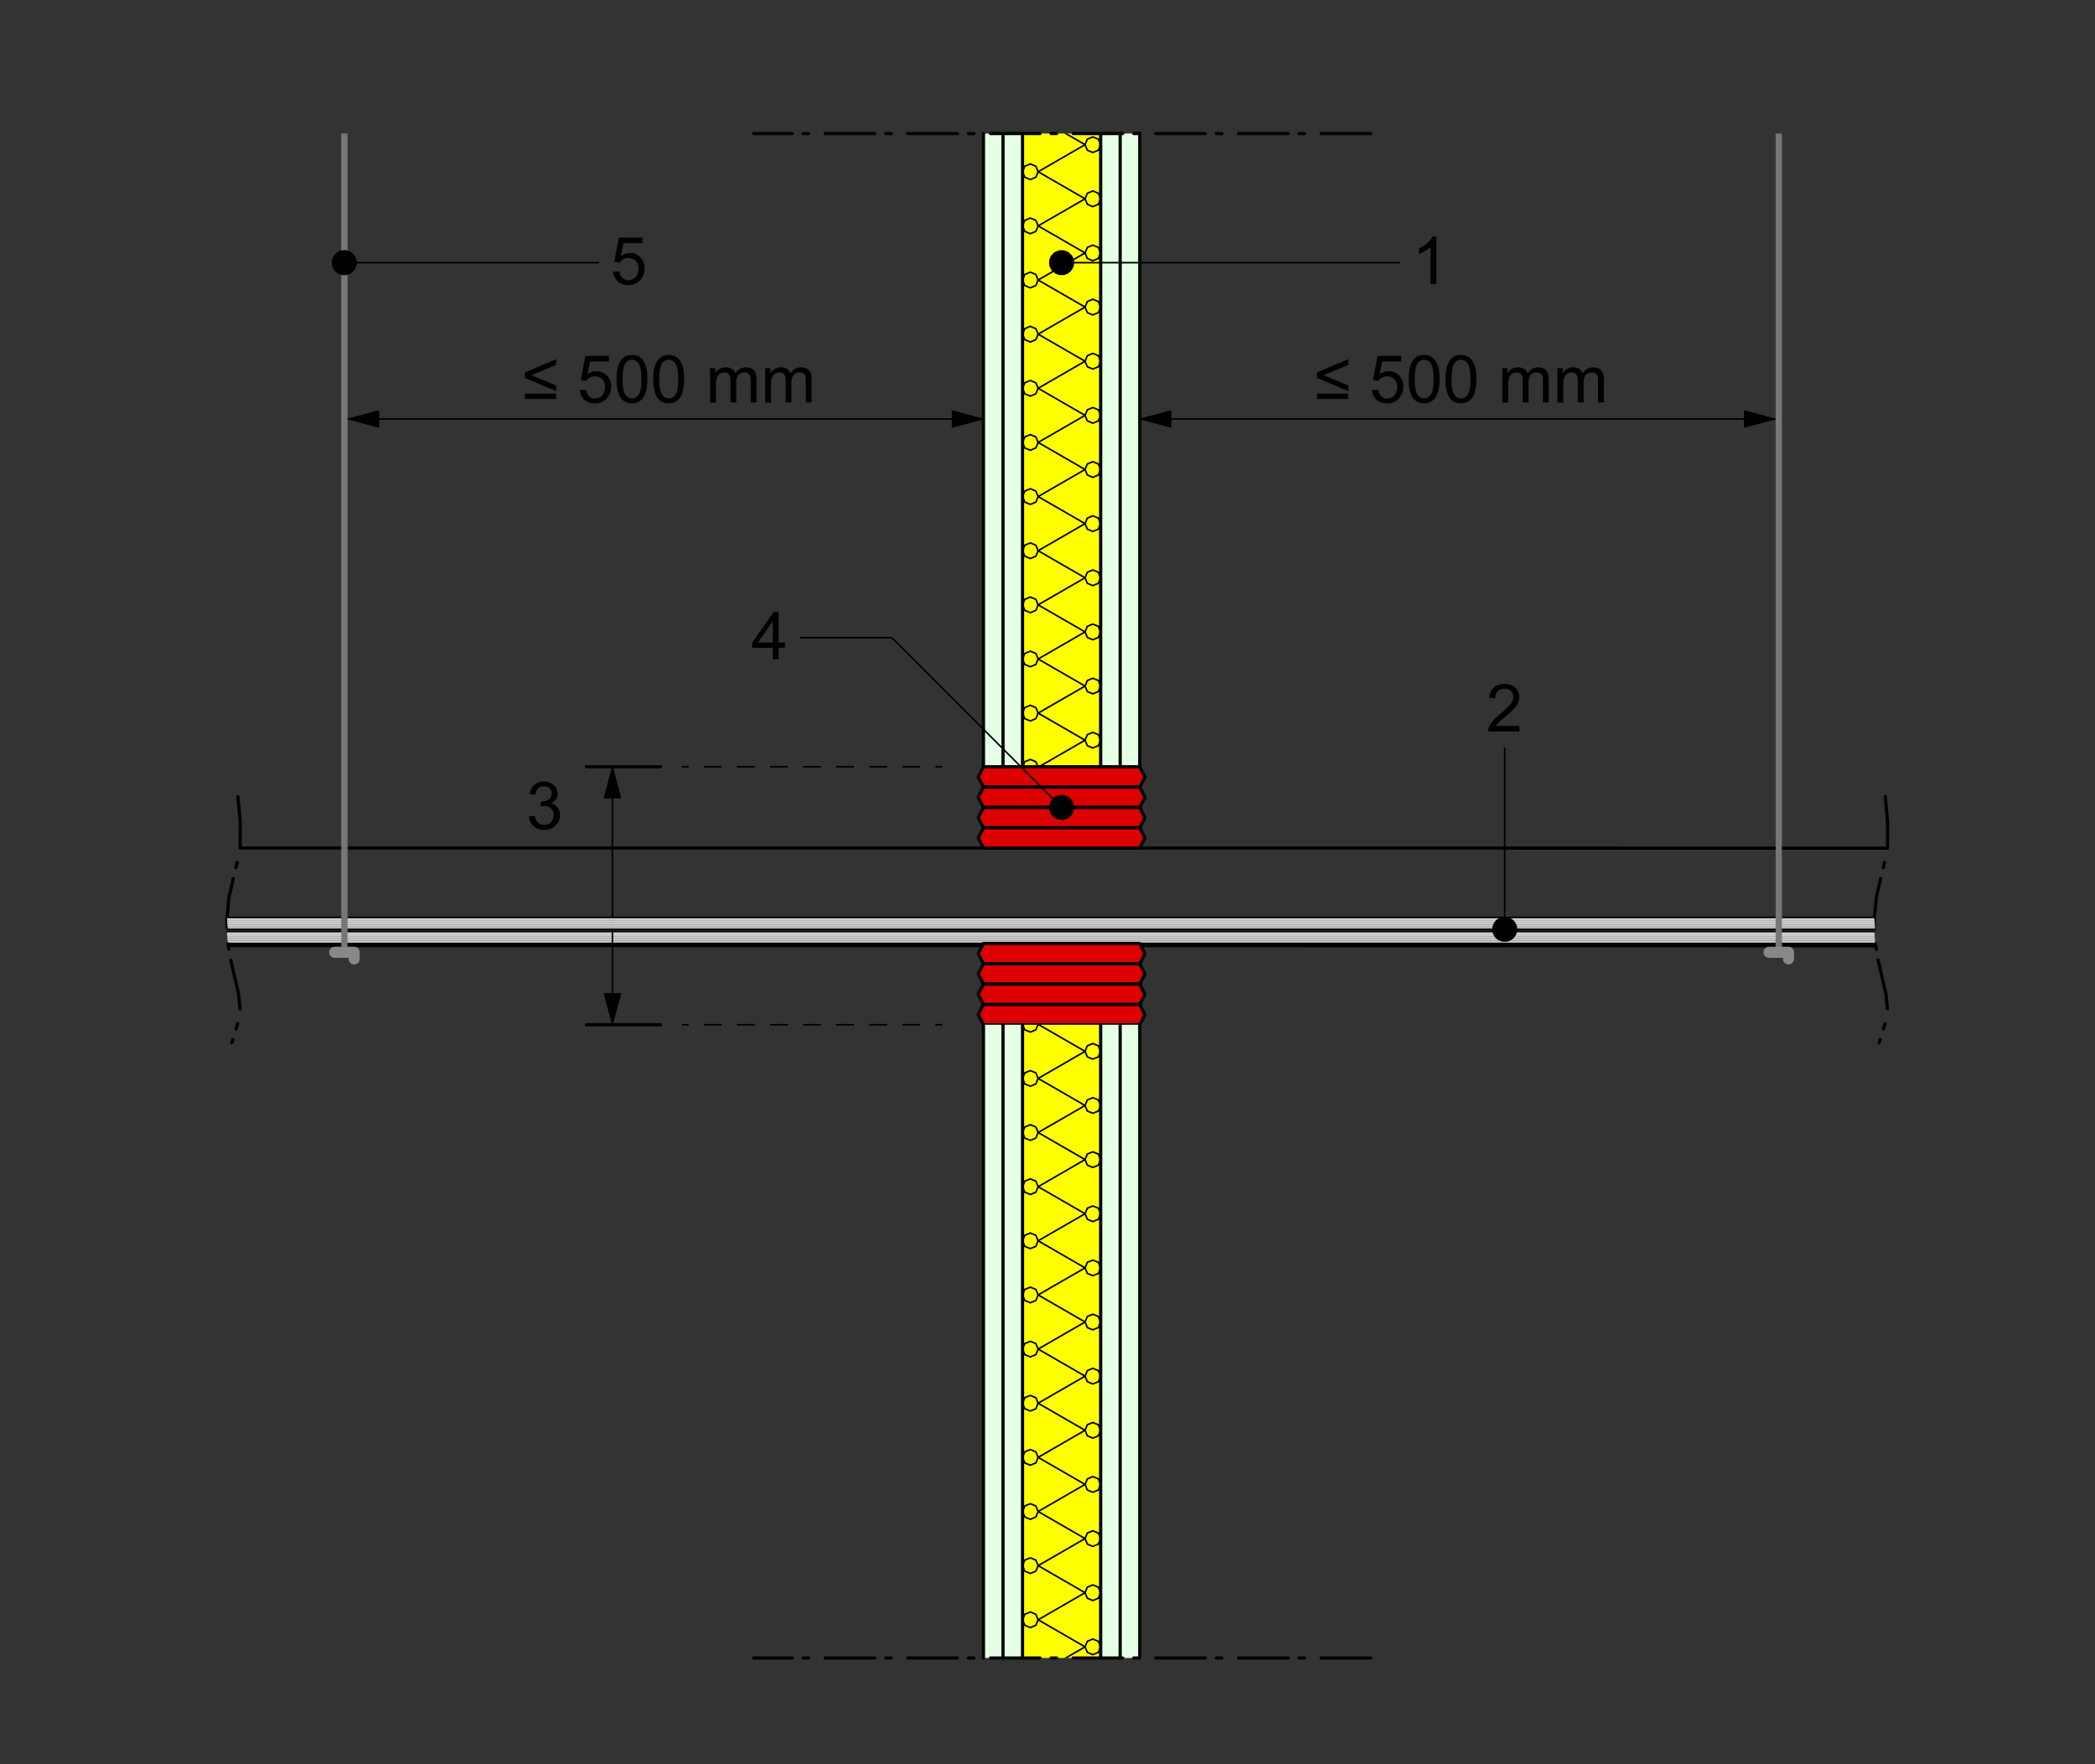 <?xml version="1.0" encoding="UTF-8"?><svg id="Calque_1" xmlns="http://www.w3.org/2000/svg" xmlns:xlink="http://www.w3.org/1999/xlink" viewBox="0 0 380 320"><rect x="0" y="0" width="380" height="320" fill="#333333" stroke="none"/><defs><style>.cls-1{fill:#c1c1c1;}.cls-1,.cls-2,.cls-3,.cls-4,.cls-5,.cls-6,.cls-7,.cls-8,.cls-9,.cls-10,.cls-11,.cls-12,.cls-13,.cls-14,.cls-15,.cls-16,.cls-17,.cls-18,.cls-19,.cls-20,.cls-21,.cls-22,.cls-23,.cls-24,.cls-25,.cls-26,.cls-27,.cls-28{stroke-width:0px;}.cls-2{fill:#cdcdcd;}.cls-29{clip-path:url(#clippath-11);}.cls-3{fill:#dcdcdc;}.cls-4{fill:#c8c8c8;}.cls-30{stroke:#888;stroke-width:2.02px;}.cls-30,.cls-31,.cls-32,.cls-33,.cls-11,.cls-14,.cls-34,.cls-35,.cls-36,.cls-37,.cls-38{fill:none;}.cls-30,.cls-31,.cls-32,.cls-33,.cls-34,.cls-35,.cls-36,.cls-37,.cls-38{stroke-linecap:round;stroke-linejoin:round;}.cls-39{clip-path:url(#clippath-2);}.cls-5,.cls-6,.cls-19,.cls-27{fill-rule:evenodd;}.cls-6{fill:#d00;}.cls-31{stroke-dashoffset:9.18px;}.cls-31,.cls-32,.cls-33,.cls-34,.cls-35{stroke-width:.58px;}.cls-31,.cls-32,.cls-33,.cls-34,.cls-35,.cls-36,.cls-37,.cls-38{stroke:#000;}.cls-31,.cls-32,.cls-33,.cls-35{stroke-dasharray:0 0 0 0 8.99 3 1 2;}.cls-32{stroke-dashoffset:11.37px;}.cls-8{fill:#e0e0e0;}.cls-40{clip-path:url(#clippath-6);}.cls-9{fill:#c4c4c4;}.cls-10{fill:#ff0;}.cls-12{fill:#dfdfdf;}.cls-41{clip-path:url(#clippath-7);}.cls-42{clip-path:url(#clippath-1);}.cls-43{clip-path:url(#clippath-4);}.cls-13{fill:#c7c7c7;}.cls-14{clip-rule:evenodd;}.cls-15{fill:#d2d2d2;}.cls-16{fill:#d4d4d4;}.cls-17{fill:#d5d5d5;}.cls-35{stroke-dashoffset:11.99px;}.cls-18{fill:#dedede;}.cls-36{stroke-width:.14px;}.cls-19{fill:#777;}.cls-44{clip-path:url(#clippath-9);}.cls-20{fill:#cbcbcb;}.cls-21{fill:#d1d1d1;}.cls-45{clip-path:url(#clippath);}.cls-37,.cls-38{stroke-width:.29px;}.cls-46{clip-path:url(#clippath-3);}.cls-22{fill:silver;}.cls-23{fill:#dbdbdb;}.cls-38{stroke-dasharray:0 0 3 3;stroke-dashoffset:2.01px;}.cls-47{clip-path:url(#clippath-8);}.cls-24{fill:#d7d7d7;}.cls-48{clip-path:url(#clippath-5);}.cls-25{fill:#cacaca;}.cls-49{clip-path:url(#clippath-10);}.cls-26{fill:#cecece;}.cls-27{fill:#e5ffe5;}.cls-28{fill:#d8d8d8;}</style><clipPath id="clippath"><rect class="cls-11" x="-239.44" y="-128.43" width="842" height="595"/></clipPath><clipPath id="clippath-1"><rect class="cls-11" x="-239.44" y="-128.43" width="841.92" height="594.96"/></clipPath><clipPath id="clippath-2"><rect class="cls-11" x="-.46" y="2.67" width="362.41" height="332.79"/></clipPath><clipPath id="clippath-3"><path class="cls-14" d="m339.97,168.97H41.16c.03.72.09,1.44.17,2.16h298.81"/></clipPath><clipPath id="clippath-4"><rect class="cls-11" x="185.47" y="24.22" width="14.17" height="114.86"/></clipPath><clipPath id="clippath-5"><polyline class="cls-14" points="134.1 108.76 145.22 108.76 145.22 122.56 134.1 122.56 134.1 108.76"/></clipPath><clipPath id="clippath-6"><polyline class="cls-14" points="93.24 139.57 104.36 139.57 104.36 153.37 93.24 153.37 93.24 139.57"/></clipPath><clipPath id="clippath-7"><polyline class="cls-14" points="267.37 121.88 278.49 121.88 278.49 135.68 267.37 135.68 267.37 121.88"/></clipPath><clipPath id="clippath-8"><path class="cls-14" d="m339.97,166.41H41.16c.03.72.09,1.44.17,2.15h298.81"/></clipPath><clipPath id="clippath-9"><polyline class="cls-14" points="108.53 40.74 119.65 40.74 119.65 54.54 108.53 54.54 108.53 40.74"/></clipPath><clipPath id="clippath-10"><polyline class="cls-14" points="253.85 40.74 264.97 40.74 264.97 54.54 253.85 54.54 253.85 40.74"/></clipPath><clipPath id="clippath-11"><rect class="cls-11" x="185.47" y="185.87" width="14.17" height="114.86"/></clipPath></defs><g class="cls-45"><g class="cls-42"><g class="cls-39"><g class="cls-46"><rect class="cls-22" x="40.88" y="171.33" width="300.24" height=".24"/><rect class="cls-9" x="40.88" y="171.09" width="300.24" height=".24"/><rect class="cls-13" x="40.88" y="170.85" width="300.24" height=".24"/><rect class="cls-25" x="40.88" y="170.61" width="300.24" height=".24"/><rect class="cls-2" x="40.88" y="170.37" width="300.24" height=".24"/><rect class="cls-21" x="40.88" y="170.13" width="300.24" height=".24"/><rect class="cls-16" x="40.88" y="169.89" width="300.24" height=".24"/><rect class="cls-24" x="40.88" y="169.65" width="300.24" height=".24"/><rect class="cls-23" x="40.88" y="169.41" width="300.24" height=".24"/><rect class="cls-18" x="40.88" y="169.17" width="300.24" height=".24"/><rect class="cls-8" x="40.88" y="168.93" width="300.24" height=".24"/></g><rect class="cls-10" x="185.47" y="24.22" width="14.17" height="114.86"/><g class="cls-43"><line class="cls-37" x1="202.48" y1="139.17" x2="210.98" y2="134.26"/><line class="cls-37" x1="210.98" y1="144.08" x2="202.48" y2="139.17"/><polygon class="cls-37" points="199.64 139.17 199.64 139.17 200.06 140.17 201.06 140.58 202.06 140.17 202.48 139.17 202.06 138.16 201.06 137.75 200.06 138.16 199.64 139.17"/><polygon class="cls-37" points="210.98 144.08 210.98 144.08 211.4 145.08 212.4 145.49 213.4 145.08 213.81 144.08 213.4 143.07 212.4 142.66 211.4 143.07 210.98 144.08"/><line class="cls-37" x1="202.48" y1="129.35" x2="210.98" y2="124.44"/><line class="cls-37" x1="210.98" y1="134.26" x2="202.48" y2="129.35"/><polygon class="cls-37" points="199.64 129.35 199.64 129.35 200.06 130.35 201.06 130.77 202.06 130.35 202.48 129.35 202.06 128.35 201.06 127.93 200.06 128.35 199.64 129.35"/><polygon class="cls-37" points="210.98 134.26 210.98 134.26 211.4 135.26 212.4 135.67 213.4 135.26 213.81 134.26 213.4 133.25 212.4 132.84 211.4 133.25 210.98 134.26"/><line class="cls-37" x1="202.48" y1="119.53" x2="210.98" y2="114.62"/><line class="cls-37" x1="210.98" y1="124.44" x2="202.48" y2="119.53"/><polygon class="cls-37" points="199.64 119.53 199.64 119.53 200.06 120.53 201.06 120.94 202.06 120.53 202.48 119.53 202.06 118.53 201.06 118.11 200.06 118.53 199.64 119.53"/><polygon class="cls-37" points="210.98 124.44 210.98 124.44 211.4 125.44 212.4 125.85 213.4 125.44 213.81 124.44 213.4 123.44 212.4 123.02 211.4 123.44 210.98 124.44"/><line class="cls-37" x1="202.48" y1="109.71" x2="210.98" y2="104.8"/><line class="cls-37" x1="210.98" y1="114.62" x2="202.48" y2="109.71"/><polygon class="cls-37" points="199.64 109.71 199.64 109.71 200.06 110.71 201.06 111.13 202.06 110.71 202.48 109.71 202.06 108.71 201.06 108.29 200.06 108.71 199.64 109.71"/><polygon class="cls-37" points="210.98 114.62 210.98 114.62 211.4 115.62 212.4 116.04 213.4 115.62 213.81 114.62 213.4 113.61 212.4 113.2 211.4 113.61 210.98 114.62"/><line class="cls-37" x1="202.48" y1="99.89" x2="210.98" y2="94.98"/><line class="cls-37" x1="210.98" y1="104.8" x2="202.48" y2="99.89"/><polygon class="cls-37" points="199.64 99.89 199.64 99.89 200.06 100.89 201.06 101.31 202.06 100.89 202.48 99.89 202.06 98.89 201.06 98.47 200.06 98.89 199.64 99.89"/><polygon class="cls-37" points="210.98 104.8 210.98 104.8 211.4 105.8 212.4 106.22 213.4 105.8 213.81 104.8 213.4 103.8 212.4 103.38 211.4 103.8 210.98 104.8"/><line class="cls-37" x1="202.48" y1="90.07" x2="210.98" y2="85.16"/><line class="cls-37" x1="210.98" y1="94.98" x2="202.48" y2="90.07"/><polygon class="cls-37" points="199.64 90.07 199.64 90.07 200.06 91.07 201.06 91.49 202.06 91.07 202.48 90.07 202.06 89.07 201.06 88.65 200.06 89.07 199.64 90.07"/><polygon class="cls-37" points="210.98 94.98 210.98 94.98 211.4 95.98 212.4 96.4 213.4 95.98 213.81 94.98 213.4 93.98 212.4 93.56 211.4 93.98 210.98 94.98"/><line class="cls-37" x1="202.48" y1="80.25" x2="210.98" y2="75.34"/><line class="cls-37" x1="210.98" y1="85.16" x2="202.48" y2="80.25"/><polygon class="cls-37" points="199.64 80.25 199.64 80.25 200.06 81.25 201.06 81.67 202.06 81.25 202.48 80.25 202.06 79.25 201.06 78.83 200.06 79.25 199.64 80.25"/><polygon class="cls-37" points="210.98 85.16 210.98 85.16 211.4 86.16 212.4 86.58 213.4 86.16 213.81 85.16 213.4 84.16 212.4 83.74 211.4 84.16 210.98 85.16"/><line class="cls-37" x1="202.48" y1="70.43" x2="210.98" y2="65.52"/><line class="cls-37" x1="210.98" y1="75.34" x2="202.48" y2="70.43"/><polygon class="cls-37" points="199.64 70.43 199.64 70.43 200.06 71.43 201.06 71.85 202.06 71.43 202.48 70.43 202.06 69.43 201.06 69.01 200.06 69.43 199.64 70.43"/><polygon class="cls-37" points="210.98 75.34 210.98 75.34 211.4 76.34 212.4 76.76 213.4 76.34 213.81 75.34 213.4 74.34 212.4 73.92 211.4 74.34 210.98 75.34"/><line class="cls-37" x1="202.48" y1="60.61" x2="210.98" y2="55.7"/><line class="cls-37" x1="210.98" y1="65.52" x2="202.48" y2="60.61"/><polygon class="cls-37" points="199.64 60.61 199.64 60.61 200.06 61.61 201.06 62.03 202.06 61.61 202.48 60.61 202.06 59.61 201.06 59.19 200.06 59.61 199.64 60.61"/><polygon class="cls-37" points="210.98 65.52 210.98 65.52 211.4 66.52 212.4 66.94 213.4 66.52 213.81 65.52 213.4 64.52 212.4 64.1 211.4 64.52 210.98 65.52"/><line class="cls-37" x1="202.48" y1="50.79" x2="210.98" y2="45.88"/><line class="cls-37" x1="210.98" y1="55.7" x2="202.48" y2="50.79"/><polygon class="cls-37" points="199.64 50.79 199.64 50.79 200.06 51.79 201.06 52.21 202.06 51.79 202.48 50.79 202.06 49.79 201.06 49.37 200.06 49.79 199.64 50.79"/><polygon class="cls-37" points="210.98 55.7 210.98 55.7 211.4 56.7 212.4 57.12 213.4 56.7 213.81 55.7 213.4 54.7 212.4 54.28 211.4 54.7 210.98 55.7"/><line class="cls-37" x1="202.48" y1="40.97" x2="210.98" y2="36.06"/><line class="cls-37" x1="210.98" y1="45.88" x2="202.48" y2="40.97"/><polygon class="cls-37" points="199.64 40.97 199.64 40.97 200.06 41.97 201.06 42.39 202.06 41.97 202.48 40.97 202.06 39.97 201.06 39.55 200.06 39.97 199.64 40.97"/><polygon class="cls-37" points="210.98 45.88 210.98 45.88 211.4 46.88 212.4 47.3 213.4 46.88 213.81 45.88 213.4 44.88 212.4 44.46 211.4 44.88 210.98 45.88"/><line class="cls-37" x1="202.48" y1="31.15" x2="210.98" y2="26.24"/><line class="cls-37" x1="210.98" y1="36.06" x2="202.48" y2="31.15"/><polygon class="cls-37" points="199.64 31.15 199.64 31.15 200.06 32.15 201.06 32.57 202.06 32.15 202.48 31.15 202.06 30.15 201.06 29.73 200.06 30.15 199.64 31.15"/><polygon class="cls-37" points="210.98 36.06 210.98 36.06 211.4 37.06 212.4 37.48 213.4 37.06 213.81 36.06 213.4 35.06 212.4 34.64 211.4 35.06 210.98 36.06"/><line class="cls-37" x1="202.48" y1="21.33" x2="210.98" y2="16.42"/><line class="cls-37" x1="210.98" y1="26.24" x2="202.48" y2="21.33"/><polygon class="cls-37" points="199.64 21.33 199.64 21.33 200.06 22.33 201.06 22.75 202.06 22.33 202.48 21.33 202.06 20.33 201.06 19.92 200.06 20.33 199.64 21.33"/><polygon class="cls-37" points="210.98 26.24 210.98 26.24 211.4 27.24 212.4 27.66 213.4 27.24 213.81 26.24 213.4 25.24 212.4 24.83 211.4 25.24 210.98 26.24"/><line class="cls-37" x1="188.3" y1="139.17" x2="196.81" y2="134.26"/><line class="cls-37" x1="196.81" y1="144.08" x2="188.3" y2="139.17"/><polygon class="cls-37" points="185.47 139.17 185.47 139.17 185.88 140.17 186.89 140.58 187.89 140.17 188.3 139.17 187.89 138.16 186.89 137.75 185.88 138.16 185.47 139.17"/><polygon class="cls-37" points="196.81 144.08 196.81 144.08 197.22 145.08 198.22 145.49 199.23 145.08 199.64 144.08 199.23 143.07 198.22 142.66 197.22 143.07 196.81 144.08"/><line class="cls-37" x1="188.3" y1="129.35" x2="196.81" y2="124.44"/><line class="cls-37" x1="196.81" y1="134.26" x2="188.3" y2="129.35"/><polygon class="cls-37" points="185.47 129.35 185.47 129.35 185.88 130.35 186.89 130.77 187.89 130.35 188.3 129.35 187.89 128.35 186.89 127.93 185.88 128.35 185.47 129.35"/><polygon class="cls-37" points="196.81 134.26 196.81 134.26 197.22 135.26 198.22 135.67 199.23 135.26 199.64 134.26 199.23 133.25 198.22 132.84 197.22 133.25 196.81 134.26"/><line class="cls-37" x1="188.3" y1="119.53" x2="196.81" y2="114.62"/><line class="cls-37" x1="196.81" y1="124.44" x2="188.3" y2="119.53"/><polygon class="cls-37" points="185.47 119.53 185.47 119.53 185.88 120.53 186.89 120.94 187.89 120.53 188.3 119.53 187.89 118.53 186.89 118.11 185.88 118.53 185.47 119.53"/><polygon class="cls-37" points="196.81 124.44 196.81 124.44 197.22 125.44 198.22 125.85 199.23 125.44 199.64 124.44 199.23 123.44 198.22 123.02 197.22 123.44 196.81 124.44"/><line class="cls-37" x1="188.3" y1="109.71" x2="196.81" y2="104.8"/><line class="cls-37" x1="196.81" y1="114.62" x2="188.3" y2="109.71"/><polygon class="cls-37" points="185.47 109.71 185.47 109.71 185.88 110.71 186.89 111.13 187.89 110.71 188.3 109.71 187.89 108.71 186.89 108.29 185.88 108.71 185.47 109.71"/><polygon class="cls-37" points="196.81 114.62 196.81 114.62 197.22 115.62 198.22 116.04 199.23 115.62 199.64 114.62 199.23 113.61 198.22 113.2 197.22 113.61 196.81 114.62"/><line class="cls-37" x1="188.3" y1="99.89" x2="196.81" y2="94.98"/><line class="cls-37" x1="196.81" y1="104.8" x2="188.3" y2="99.89"/><polygon class="cls-37" points="185.47 99.89 185.47 99.89 185.88 100.89 186.89 101.31 187.89 100.89 188.3 99.89 187.89 98.89 186.89 98.47 185.88 98.89 185.47 99.89"/><polygon class="cls-37" points="196.81 104.8 196.81 104.8 197.22 105.8 198.22 106.22 199.23 105.8 199.64 104.8 199.23 103.8 198.22 103.38 197.22 103.8 196.81 104.8"/><line class="cls-37" x1="188.3" y1="90.07" x2="196.81" y2="85.16"/><line class="cls-37" x1="196.81" y1="94.98" x2="188.3" y2="90.07"/><polygon class="cls-37" points="185.47 90.07 185.47 90.07 185.88 91.07 186.89 91.49 187.89 91.07 188.3 90.07 187.89 89.07 186.89 88.65 185.88 89.07 185.47 90.07"/><polygon class="cls-37" points="196.81 94.98 196.81 94.98 197.22 95.98 198.22 96.4 199.23 95.98 199.64 94.98 199.23 93.98 198.22 93.56 197.22 93.98 196.81 94.98"/><line class="cls-37" x1="188.3" y1="80.25" x2="196.81" y2="75.34"/><line class="cls-37" x1="196.81" y1="85.16" x2="188.3" y2="80.25"/><polygon class="cls-37" points="185.47 80.25 185.47 80.25 185.88 81.25 186.89 81.67 187.89 81.25 188.3 80.25 187.89 79.25 186.89 78.83 185.88 79.25 185.47 80.25"/><polygon class="cls-37" points="196.81 85.16 196.81 85.16 197.22 86.16 198.22 86.58 199.23 86.16 199.64 85.16 199.23 84.16 198.22 83.74 197.22 84.16 196.81 85.16"/><line class="cls-37" x1="188.3" y1="70.43" x2="196.81" y2="65.52"/><line class="cls-37" x1="196.81" y1="75.34" x2="188.3" y2="70.43"/><polygon class="cls-37" points="185.47 70.43 185.47 70.43 185.88 71.43 186.89 71.85 187.89 71.43 188.3 70.43 187.89 69.43 186.89 69.01 185.88 69.43 185.47 70.43"/><polygon class="cls-37" points="196.81 75.34 196.81 75.34 197.22 76.34 198.22 76.76 199.23 76.34 199.64 75.34 199.23 74.34 198.22 73.92 197.22 74.34 196.81 75.34"/><line class="cls-37" x1="188.3" y1="60.61" x2="196.81" y2="55.7"/><line class="cls-37" x1="196.81" y1="65.52" x2="188.3" y2="60.61"/><polygon class="cls-37" points="185.47 60.61 185.47 60.61 185.88 61.61 186.89 62.03 187.89 61.61 188.3 60.61 187.89 59.61 186.89 59.19 185.88 59.61 185.47 60.61"/><polygon class="cls-37" points="196.81 65.52 196.81 65.52 197.22 66.52 198.22 66.94 199.23 66.52 199.64 65.52 199.23 64.52 198.22 64.1 197.22 64.52 196.81 65.52"/><line class="cls-37" x1="188.3" y1="50.79" x2="196.81" y2="45.88"/><line class="cls-37" x1="196.81" y1="55.7" x2="188.3" y2="50.79"/><polygon class="cls-37" points="185.47 50.79 185.47 50.79 185.88 51.79 186.89 52.21 187.89 51.79 188.3 50.79 187.89 49.79 186.89 49.37 185.88 49.79 185.47 50.79"/><polygon class="cls-37" points="196.81 55.7 196.81 55.7 197.22 56.7 198.22 57.12 199.23 56.7 199.64 55.7 199.23 54.7 198.22 54.28 197.22 54.7 196.81 55.7"/><line class="cls-37" x1="188.3" y1="40.97" x2="196.81" y2="36.06"/><line class="cls-37" x1="196.81" y1="45.88" x2="188.3" y2="40.97"/><polygon class="cls-37" points="185.47 40.97 185.47 40.97 185.88 41.97 186.89 42.39 187.89 41.97 188.3 40.97 187.89 39.97 186.89 39.55 185.88 39.97 185.47 40.97"/><polygon class="cls-37" points="196.81 45.88 196.81 45.88 197.22 46.88 198.22 47.3 199.23 46.88 199.64 45.88 199.23 44.88 198.22 44.46 197.22 44.88 196.81 45.88"/><line class="cls-37" x1="188.3" y1="31.15" x2="196.81" y2="26.24"/><line class="cls-37" x1="196.81" y1="36.06" x2="188.3" y2="31.15"/><polygon class="cls-37" points="185.47 31.15 185.47 31.15 185.88 32.15 186.89 32.57 187.89 32.15 188.3 31.15 187.89 30.15 186.89 29.73 185.88 30.15 185.47 31.15"/><polygon class="cls-37" points="196.81 36.06 196.81 36.06 197.22 37.06 198.22 37.48 199.23 37.06 199.64 36.06 199.23 35.06 198.22 34.64 197.22 35.06 196.81 36.06"/><line class="cls-37" x1="188.3" y1="21.33" x2="196.81" y2="16.42"/><line class="cls-37" x1="196.81" y1="26.24" x2="188.3" y2="21.33"/><polygon class="cls-37" points="185.47 21.33 185.47 21.33 185.88 22.33 186.89 22.75 187.89 22.33 188.3 21.33 187.89 20.33 186.89 19.92 185.88 20.33 185.47 21.33"/><polygon class="cls-37" points="196.81 26.24 196.81 26.24 197.22 27.24 198.22 27.66 199.23 27.24 199.64 26.24 199.23 25.24 198.22 24.83 197.22 25.24 196.81 26.24"/><line class="cls-37" x1="174.13" y1="139.17" x2="182.63" y2="134.26"/><line class="cls-37" x1="182.63" y1="144.08" x2="174.13" y2="139.17"/><polygon class="cls-37" points="171.3 139.17 171.3 139.17 171.71 140.17 172.71 140.58 173.72 140.17 174.13 139.17 173.72 138.16 172.71 137.75 171.71 138.16 171.3 139.17"/><polygon class="cls-37" points="182.63 144.08 182.63 144.08 183.05 145.08 184.05 145.49 185.05 145.08 185.47 144.08 185.05 143.07 184.05 142.66 183.05 143.07 182.63 144.08"/><line class="cls-37" x1="174.13" y1="129.35" x2="182.63" y2="124.44"/><line class="cls-37" x1="182.63" y1="134.26" x2="174.13" y2="129.35"/><polygon class="cls-37" points="171.3 129.35 171.3 129.35 171.71 130.35 172.71 130.77 173.72 130.35 174.13 129.35 173.72 128.35 172.71 127.93 171.71 128.35 171.3 129.35"/><polygon class="cls-37" points="182.63 134.26 182.63 134.26 183.05 135.26 184.05 135.67 185.05 135.26 185.47 134.26 185.05 133.25 184.05 132.84 183.05 133.25 182.63 134.26"/><line class="cls-37" x1="174.13" y1="119.53" x2="182.63" y2="114.62"/><line class="cls-37" x1="182.63" y1="124.44" x2="174.13" y2="119.53"/><polygon class="cls-37" points="171.3 119.53 171.3 119.53 171.71 120.53 172.71 120.94 173.72 120.53 174.13 119.53 173.72 118.53 172.71 118.11 171.71 118.53 171.3 119.53"/><polygon class="cls-37" points="182.63 124.44 182.63 124.44 183.05 125.44 184.05 125.85 185.05 125.44 185.47 124.44 185.05 123.44 184.05 123.02 183.05 123.44 182.63 124.44"/><line class="cls-37" x1="174.13" y1="109.71" x2="182.63" y2="104.8"/><line class="cls-37" x1="182.63" y1="114.62" x2="174.13" y2="109.71"/><polygon class="cls-37" points="171.3 109.71 171.3 109.71 171.71 110.71 172.71 111.13 173.72 110.71 174.13 109.71 173.72 108.71 172.71 108.29 171.71 108.71 171.3 109.71"/><polygon class="cls-37" points="182.63 114.62 182.63 114.62 183.05 115.62 184.05 116.04 185.05 115.62 185.47 114.62 185.05 113.61 184.05 113.2 183.05 113.61 182.63 114.62"/><line class="cls-37" x1="174.13" y1="99.89" x2="182.63" y2="94.98"/><line class="cls-37" x1="182.63" y1="104.8" x2="174.13" y2="99.89"/><polygon class="cls-37" points="171.3 99.89 171.3 99.89 171.71 100.89 172.71 101.31 173.72 100.89 174.13 99.89 173.72 98.89 172.71 98.47 171.71 98.89 171.3 99.89"/><polygon class="cls-37" points="182.63 104.8 182.63 104.8 183.05 105.8 184.05 106.22 185.05 105.8 185.47 104.8 185.05 103.8 184.05 103.38 183.05 103.8 182.63 104.8"/><line class="cls-37" x1="174.13" y1="90.07" x2="182.63" y2="85.16"/><line class="cls-37" x1="182.63" y1="94.98" x2="174.13" y2="90.07"/><polygon class="cls-37" points="171.3 90.07 171.3 90.07 171.71 91.07 172.71 91.49 173.72 91.07 174.13 90.07 173.72 89.07 172.71 88.65 171.71 89.07 171.3 90.07"/><polygon class="cls-37" points="182.63 94.98 182.63 94.98 183.05 95.98 184.05 96.4 185.05 95.98 185.47 94.98 185.05 93.98 184.05 93.56 183.05 93.98 182.63 94.98"/><line class="cls-37" x1="174.13" y1="80.25" x2="182.63" y2="75.34"/><line class="cls-37" x1="182.63" y1="85.16" x2="174.13" y2="80.25"/><polygon class="cls-37" points="171.3 80.25 171.3 80.25 171.71 81.25 172.71 81.67 173.72 81.25 174.13 80.25 173.72 79.25 172.71 78.83 171.71 79.25 171.3 80.25"/><polygon class="cls-37" points="182.63 85.16 182.63 85.16 183.05 86.16 184.05 86.58 185.05 86.16 185.47 85.16 185.05 84.16 184.05 83.74 183.05 84.16 182.63 85.16"/><line class="cls-37" x1="174.13" y1="70.43" x2="182.63" y2="65.52"/><line class="cls-37" x1="182.63" y1="75.34" x2="174.13" y2="70.43"/><polygon class="cls-37" points="171.3 70.43 171.3 70.43 171.71 71.43 172.71 71.85 173.72 71.43 174.13 70.43 173.72 69.43 172.71 69.01 171.71 69.43 171.3 70.43"/><polygon class="cls-37" points="182.63 75.34 182.63 75.34 183.05 76.34 184.05 76.76 185.05 76.34 185.47 75.34 185.05 74.34 184.05 73.92 183.05 74.34 182.63 75.34"/><line class="cls-37" x1="174.13" y1="60.61" x2="182.63" y2="55.7"/><line class="cls-37" x1="182.63" y1="65.52" x2="174.13" y2="60.61"/><polygon class="cls-37" points="171.3 60.61 171.3 60.61 171.71 61.61 172.71 62.03 173.72 61.61 174.13 60.61 173.72 59.61 172.71 59.19 171.71 59.61 171.3 60.61"/><polygon class="cls-37" points="182.63 65.52 182.63 65.52 183.05 66.52 184.05 66.94 185.05 66.52 185.47 65.52 185.05 64.52 184.05 64.1 183.05 64.52 182.63 65.52"/><line class="cls-37" x1="174.13" y1="50.79" x2="182.63" y2="45.88"/><line class="cls-37" x1="182.63" y1="55.7" x2="174.13" y2="50.79"/><polygon class="cls-37" points="171.3 50.79 171.3 50.79 171.71 51.79 172.71 52.21 173.72 51.79 174.13 50.79 173.72 49.79 172.71 49.37 171.71 49.79 171.3 50.79"/><polygon class="cls-37" points="182.63 55.7 182.63 55.7 183.05 56.7 184.05 57.12 185.05 56.7 185.47 55.7 185.05 54.7 184.05 54.28 183.05 54.7 182.63 55.7"/><line class="cls-37" x1="174.13" y1="40.97" x2="182.63" y2="36.06"/><line class="cls-37" x1="182.63" y1="45.88" x2="174.13" y2="40.97"/><polygon class="cls-37" points="171.3 40.97 171.3 40.97 171.71 41.97 172.71 42.39 173.72 41.97 174.13 40.97 173.72 39.97 172.71 39.55 171.71 39.97 171.3 40.97"/><polygon class="cls-37" points="182.63 45.88 182.63 45.88 183.05 46.88 184.05 47.3 185.05 46.88 185.47 45.88 185.05 44.88 184.05 44.46 183.05 44.88 182.63 45.88"/><line class="cls-37" x1="174.13" y1="31.15" x2="182.63" y2="26.24"/><line class="cls-37" x1="182.63" y1="36.06" x2="174.13" y2="31.15"/><polygon class="cls-37" points="171.3 31.15 171.3 31.15 171.71 32.15 172.71 32.57 173.72 32.15 174.13 31.15 173.72 30.15 172.71 29.73 171.71 30.15 171.3 31.15"/><polygon class="cls-37" points="182.63 36.06 182.63 36.06 183.05 37.06 184.05 37.48 185.05 37.06 185.47 36.06 185.05 35.06 184.05 34.64 183.05 35.06 182.63 36.06"/><line class="cls-37" x1="174.13" y1="21.33" x2="182.63" y2="16.42"/><line class="cls-37" x1="182.63" y1="26.24" x2="174.13" y2="21.33"/><polygon class="cls-37" points="171.3 21.33 171.3 21.33 171.71 22.33 172.71 22.75 173.72 22.33 174.13 21.33 173.72 20.33 172.71 19.92 171.71 20.33 171.3 21.33"/><polygon class="cls-37" points="182.63 26.24 182.63 26.24 183.05 27.24 184.05 27.66 185.05 27.24 185.47 26.24 185.05 25.24 184.05 24.83 183.05 25.24 182.63 26.24"/></g><polyline class="cls-27" points="181.93 24.22 181.93 139.08 178.38 139.08 178.38 24.22"/><polyline class="cls-27" points="185.47 24.22 185.47 139.08 181.93 139.08 181.93 24.22"/><polyline class="cls-27" points="203.18 24.22 203.18 139.08 199.64 139.08 199.64 24.22"/><polyline class="cls-27" points="206.73 24.22 206.73 139.08 203.18 139.08 203.18 24.22"/><line class="cls-34" x1="185.47" y1="139.08" x2="185.47" y2="24.22"/><line class="cls-34" x1="199.64" y1="139.08" x2="199.64" y2="24.22"/><line class="cls-34" x1="181.93" y1="139.08" x2="181.93" y2="24.22"/><line class="cls-34" x1="178.38" y1="139.08" x2="178.38" y2="24.22"/><line class="cls-34" x1="203.18" y1="139.08" x2="203.18" y2="24.22"/><line class="cls-34" x1="206.73" y1="139.09" x2="206.73" y2="24.22"/><line class="cls-34" x1="41.38" y1="171.51" x2="340.2" y2="171.55"/><line class="cls-37" x1="111.75" y1="171.13" x2="272.51" y2="171.13"/><line class="cls-37" x1="41.33" y1="171.13" x2="340.14" y2="171.13"/><line class="cls-37" x1="41.16" y1="168.97" x2="339.97" y2="168.97"/><line class="cls-34" x1="43.15" y1="144.5" x2="43.58" y2="149.04"/><line class="cls-34" x1="43.58" y1="149.04" x2="43.56" y2="153.46"/><line class="cls-31" x1="43.56" y1="153.65" x2="42.64" y2="158.18"/><line class="cls-34" x1="42.32" y1="159.33" x2="41.54" y2="162.7"/><line class="cls-34" x1="41.54" y1="162.7" x2="41.16" y2="166.64"/><line class="cls-34" x1="41.16" y1="166.64" x2="41.15" y2="166.98"/><line class="cls-34" x1="41.15" y1="166.98" x2="41.19" y2="168.21"/><line class="cls-32" x1="41.28" y1="170.59" x2="41.86" y2="174.16"/><line class="cls-34" x1="41.86" y1="174.17" x2="42.06" y2="175.03"/><line class="cls-34" x1="42.06" y1="175.03" x2="43.29" y2="180.38"/><line class="cls-34" x1="43.29" y1="180.38" x2="43.53" y2="182.98"/><line class="cls-35" x1="43.1" y1="185.67" x2="42.04" y2="189.15"/><g class="cls-48"><path class="cls-7" d="m140.18,119.56v-2.06h-3.73v-.97l3.92-5.57h.86v5.57h1.16v.97h-1.16v2.06h-1.05Zm0-3.02v-3.87l-2.69,3.87h2.69Z"/></g><line class="cls-38" x1="123.8" y1="185.87" x2="170.79" y2="185.87"/><line class="cls-38" x1="123.8" y1="139.08" x2="170.79" y2="139.08"/><g class="cls-40"><path class="cls-7" d="m95.94,148.1l1.05-.14c.12.6.33,1.03.62,1.29s.65.4,1.06.4c.5,0,.92-.17,1.26-.52s.51-.77.51-1.28-.16-.88-.47-1.2-.72-.47-1.21-.47c-.2,0-.45.04-.74.12l.12-.93c.07,0,.13.01.17.01.45,0,.85-.12,1.21-.35s.54-.6.54-1.08c0-.39-.13-.71-.39-.96s-.6-.38-1.01-.38-.75.13-1.03.39-.45.64-.53,1.16l-1.05-.19c.13-.71.42-1.25.88-1.64s1.03-.58,1.71-.58c.47,0,.9.1,1.29.3s.7.48.91.82.31.72.31,1.11-.1.71-.3,1.01-.49.55-.88.73c.51.12.9.36,1.18.73s.42.83.42,1.39c0,.75-.27,1.39-.82,1.91s-1.24.78-2.07.78c-.75,0-1.38-.22-1.88-.67s-.78-1.03-.85-1.75Z"/></g><line class="cls-37" x1="111.09" y1="185.87" x2="111.09" y2="139.08"/><polygon class="cls-36" points="112.61 180.2 111.09 185.87 109.57 180.2 112.61 180.2"/><polyline class="cls-5" points="112.61 180.2 111.09 185.87 109.57 180.2 112.61 180.2"/><polygon class="cls-36" points="109.57 144.75 111.09 139.08 112.61 144.75 109.57 144.75"/><polyline class="cls-5" points="109.57 144.75 111.09 139.08 112.61 144.75 109.57 144.75"/><line class="cls-34" x1="106.35" y1="139.08" x2="119.81" y2="139.08"/><line class="cls-34" x1="106.35" y1="185.87" x2="119.81" y2="185.87"/><g class="cls-41"><path class="cls-7" d="m275.61,131.66v1.01h-5.68c0-.25.03-.5.12-.73.14-.39.38-.77.69-1.14s.78-.81,1.38-1.3c.93-.77,1.56-1.37,1.89-1.82s.49-.87.49-1.27c0-.42-.15-.77-.45-1.06s-.69-.43-1.17-.43c-.51,0-.91.15-1.22.46s-.46.73-.46,1.27l-1.08-.11c.07-.81.35-1.42.84-1.85s1.13-.64,1.95-.64,1.48.23,1.96.69.72,1.02.72,1.7c0,.34-.07.68-.21,1.01s-.37.68-.7,1.05-.87.87-1.63,1.51c-.63.53-1.04.89-1.22,1.08s-.33.38-.45.57h4.21Z"/></g><line class="cls-37" x1="178.38" y1="76" x2="63.04" y2="76"/><polygon class="cls-36" points="172.71 74.48 178.38 76 172.71 77.51 172.71 74.48"/><polyline class="cls-5" points="172.71 74.48 178.38 76 172.71 77.51 172.71 74.48"/><polygon class="cls-36" points="68.71 77.51 63.04 76 68.71 74.48 68.71 77.51"/><polyline class="cls-5" points="68.71 77.51 63.04 76 68.71 74.48 68.71 77.51"/><line class="cls-37" x1="322.07" y1="76" x2="206.73" y2="76"/><polygon class="cls-36" points="316.4 74.48 322.07 76 316.4 77.51 316.4 74.48"/><polyline class="cls-5" points="316.4 74.48 322.07 76 316.4 77.51 316.4 74.48"/><polygon class="cls-36" points="212.4 77.51 206.73 76 212.4 74.48 212.4 77.51"/><polyline class="cls-5" points="212.4 77.51 206.73 76 212.4 74.48 212.4 77.51"/><path class="cls-7" d="m238.88,68.53v-.98l5.69-2.4v1.05l-4.51,1.85,4.51,1.87v1.05l-5.69-2.43Zm5.68,3.84h-5.67v-.98h5.67v.98Z"/><path class="cls-7" d="m248.85,70.75l1.11-.09c.08.54.27.94.57,1.22s.66.41,1.08.41c.51,0,.94-.19,1.29-.57s.53-.89.53-1.52-.17-1.08-.51-1.42-.78-.52-1.33-.52c-.34,0-.65.08-.92.23s-.49.35-.64.6l-.99-.13.83-4.41h4.27v1.01h-3.43l-.46,2.31c.52-.36,1.06-.54,1.62-.54.75,0,1.38.26,1.9.78s.77,1.19.77,2-.23,1.45-.68,2.02c-.55.7-1.3,1.04-2.26,1.04-.78,0-1.42-.22-1.91-.66s-.78-1.02-.85-1.74Z"/><path class="cls-7" d="m255.52,68.76c0-1.02.1-1.83.31-2.45s.52-1.1.93-1.43.93-.5,1.56-.5c.46,0,.87.09,1.21.28s.63.45.86.8.4.78.53,1.28.19,1.18.19,2.03c0,1.01-.1,1.82-.31,2.44s-.52,1.1-.93,1.44-.93.51-1.56.51c-.83,0-1.48-.3-1.95-.89-.57-.71-.85-1.88-.85-3.49Zm1.08,0c0,1.41.17,2.35.5,2.82s.74.7,1.22.7.89-.23,1.22-.7.5-1.41.5-2.81-.17-2.35-.5-2.82-.74-.7-1.23-.7-.87.21-1.16.62c-.36.52-.54,1.49-.54,2.9Z"/><path class="cls-7" d="m262.2,68.76c0-1.02.1-1.83.31-2.45s.52-1.1.93-1.43.93-.5,1.56-.5c.46,0,.87.09,1.21.28s.63.45.86.8.4.78.53,1.28.19,1.18.19,2.03c0,1.01-.1,1.82-.31,2.44s-.52,1.1-.93,1.44-.93.51-1.56.51c-.83,0-1.48-.3-1.95-.89-.57-.71-.85-1.88-.85-3.49Zm1.08,0c0,1.41.17,2.35.5,2.82s.74.7,1.22.7.89-.23,1.22-.7.5-1.41.5-2.81-.17-2.35-.5-2.82-.74-.7-1.23-.7-.87.21-1.16.62c-.36.52-.54,1.49-.54,2.9Z"/><path class="cls-7" d="m272.5,73v-6.22h.94v.87c.2-.3.46-.55.78-.74s.69-.28,1.11-.28c.46,0,.84.1,1.13.29s.5.46.62.8c.49-.73,1.13-1.09,1.92-1.09.62,0,1.09.17,1.42.51s.5.87.5,1.58v4.27h-1.05v-3.92c0-.42-.03-.73-.1-.91s-.19-.33-.37-.45-.39-.17-.63-.17c-.44,0-.8.15-1.09.44s-.43.76-.43,1.4v3.62h-1.05v-4.04c0-.47-.09-.82-.26-1.05s-.45-.35-.84-.35c-.3,0-.57.08-.82.23s-.43.38-.55.69-.17.73-.17,1.3v3.23h-1.05Z"/><path class="cls-7" d="m282.49,73v-6.22h.94v.87c.2-.3.46-.55.78-.74s.69-.28,1.11-.28c.46,0,.84.1,1.13.29s.5.46.62.8c.49-.73,1.13-1.09,1.92-1.09.62,0,1.09.17,1.42.51s.5.87.5,1.58v4.27h-1.05v-3.92c0-.42-.03-.73-.1-.91s-.19-.33-.37-.45-.39-.17-.63-.17c-.44,0-.8.15-1.09.44s-.43.76-.43,1.4v3.62h-1.05v-4.04c0-.47-.09-.82-.26-1.05s-.45-.35-.84-.35c-.3,0-.57.08-.82.23s-.43.38-.55.69-.17.73-.17,1.3v3.23h-1.05Z"/><line class="cls-34" x1="341.96" y1="144.5" x2="342.38" y2="149.04"/><line class="cls-34" x1="342.38" y1="149.04" x2="342.37" y2="153.46"/><line class="cls-31" x1="342.36" y1="153.65" x2="341.45" y2="158.18"/><line class="cls-34" x1="341.13" y1="159.33" x2="340.34" y2="162.7"/><line class="cls-34" x1="340.34" y1="162.7" x2="339.97" y2="166.64"/><line class="cls-34" x1="339.97" y1="166.64" x2="339.96" y2="166.98"/><line class="cls-34" x1="339.96" y1="166.98" x2="340" y2="168.21"/><line class="cls-32" x1="340.08" y1="170.59" x2="340.67" y2="174.16"/><line class="cls-34" x1="340.67" y1="174.17" x2="340.87" y2="175.03"/><line class="cls-34" x1="340.87" y1="175.03" x2="342.09" y2="180.38"/><line class="cls-34" x1="342.09" y1="180.38" x2="342.34" y2="182.98"/><line class="cls-35" x1="341.91" y1="185.67" x2="340.85" y2="189.15"/><line class="cls-33" x1="248.61" y1="24.22" x2="136.69" y2="24.22"/><line class="cls-34" x1="43.54" y1="153.81" x2="342.34" y2="153.84"/><g class="cls-47"><rect class="cls-1" x="40.88" y="168.69" width="300.24" height=".24"/><rect class="cls-9" x="40.88" y="168.45" width="300.24" height=".24"/><rect class="cls-4" x="40.88" y="168.21" width="300.24" height=".24"/><rect class="cls-20" x="40.88" y="167.97" width="300.24" height=".24"/><rect class="cls-26" x="40.88" y="167.73" width="300.24" height=".24"/><rect class="cls-15" x="40.88" y="167.49" width="300.24" height=".24"/><rect class="cls-17" x="40.88" y="167.25" width="300.24" height=".24"/><rect class="cls-28" x="40.88" y="167.01" width="300.24" height=".24"/><rect class="cls-3" x="40.88" y="166.77" width="300.24" height=".24"/><rect class="cls-12" x="40.88" y="166.53" width="300.24" height=".24"/><rect class="cls-8" x="40.88" y="166.29" width="300.24" height=".24"/></g><line class="cls-37" x1="41.33" y1="168.56" x2="340.14" y2="168.56"/><line class="cls-37" x1="41.16" y1="166.41" x2="339.97" y2="166.41"/><line class="cls-37" x1="272.93" y1="168.56" x2="272.93" y2="135.68"/><polygon class="cls-37" points="272.93 166.43 273.03 166.43 273.14 166.44 273.24 166.46 273.35 166.47 273.45 166.5 273.55 166.52 273.65 166.56 273.74 166.59 273.84 166.64 273.93 166.68 274.02 166.73 274.11 166.79 274.2 166.85 274.28 166.91 274.36 166.98 274.44 167.06 274.51 167.13 274.58 167.21 274.64 167.29 274.7 167.38 274.76 167.47 274.81 167.56 274.85 167.65 274.9 167.74 274.93 167.84 274.97 167.94 275 168.04 275.02 168.14 275.04 168.25 275.05 168.35 275.06 168.45 275.06 168.56 275.06 168.66 275.05 168.77 275.04 168.87 275.02 168.97 275 169.08 274.97 169.18 274.93 169.28 274.9 169.37 274.85 169.47 274.81 169.56 274.76 169.65 274.7 169.74 274.64 169.83 274.58 169.91 274.51 169.99 274.44 170.06 274.36 170.13 274.28 170.2 274.2 170.27 274.11 170.33 274.02 170.38 273.93 170.43 273.84 170.48 273.74 170.52 273.65 170.56 273.55 170.59 273.45 170.62 273.35 170.65 273.24 170.66 273.14 170.67 273.03 170.68 272.93 170.69 272.83 170.68 272.72 170.67 272.62 170.66 272.52 170.65 272.42 170.62 272.31 170.59 272.21 170.56 272.12 170.52 272.02 170.48 271.93 170.43 271.84 170.38 271.75 170.33 271.66 170.27 271.58 170.2 271.5 170.13 271.43 170.06 271.35 169.99 271.29 169.91 271.22 169.83 271.16 169.74 271.11 169.65 271.05 169.56 271.01 169.47 270.97 169.37 270.93 169.28 270.9 169.18 270.87 169.08 270.85 168.97 270.83 168.87 270.81 168.77 270.81 168.66 270.8 168.56 270.81 168.45 270.81 168.35 270.83 168.25 270.85 168.14 270.87 168.04 270.9 167.94 270.93 167.84 270.97 167.74 271.01 167.65 271.05 167.56 271.11 167.47 271.16 167.38 271.22 167.29 271.29 167.21 271.35 167.13 271.43 167.06 271.5 166.98 271.58 166.91 271.66 166.85 271.75 166.79 271.84 166.73 271.93 166.68 272.02 166.64 272.12 166.59 272.21 166.56 272.31 166.52 272.42 166.5 272.52 166.47 272.62 166.46 272.72 166.44 272.83 166.43 272.93 166.43"/><polyline class="cls-5" points="272.93 166.43 273.03 166.43 273.14 166.44 273.24 166.46 273.35 166.47 273.45 166.5 273.55 166.52 273.65 166.56 273.74 166.59 273.84 166.64 273.93 166.68 274.02 166.73 274.11 166.79 274.2 166.85 274.28 166.91 274.36 166.98 274.44 167.06 274.51 167.13 274.58 167.21 274.64 167.29 274.7 167.38 274.76 167.47 274.81 167.56 274.85 167.65 274.9 167.74 274.93 167.84 274.97 167.94 275 168.04 275.02 168.14 275.04 168.25 275.05 168.35 275.06 168.45 275.06 168.56 275.06 168.66 275.05 168.77 275.04 168.87 275.02 168.97 275 169.08 274.97 169.18 274.93 169.28 274.9 169.37 274.85 169.47 274.81 169.56 274.76 169.65 274.7 169.74 274.64 169.83 274.58 169.91 274.51 169.99 274.44 170.06 274.36 170.13 274.28 170.2 274.2 170.27 274.11 170.33 274.02 170.38 273.93 170.43 273.84 170.48 273.74 170.52 273.65 170.56 273.55 170.59 273.45 170.62 273.35 170.65 273.24 170.66 273.14 170.67 273.03 170.68 272.93 170.69 272.83 170.68 272.72 170.67 272.62 170.66 272.52 170.65 272.42 170.62 272.31 170.59 272.21 170.56 272.12 170.52 272.02 170.48 271.93 170.43 271.84 170.38 271.75 170.33 271.66 170.27 271.58 170.2 271.5 170.13 271.43 170.06 271.35 169.99 271.29 169.91 271.22 169.83 271.16 169.74 271.11 169.65 271.05 169.56 271.01 169.47 270.97 169.37 270.93 169.28 270.9 169.18 270.87 169.08 270.85 168.97 270.83 168.87 270.81 168.77 270.81 168.66 270.8 168.56 270.81 168.45 270.81 168.35 270.83 168.25 270.85 168.14 270.87 168.04 270.9 167.94 270.93 167.84 270.97 167.74 271.01 167.65 271.05 167.56 271.11 167.47 271.16 167.38 271.22 167.29 271.29 167.21 271.35 167.13 271.43 167.06 271.5 166.98 271.58 166.91 271.66 166.85 271.75 166.79 271.84 166.73 271.93 166.68 272.02 166.64 272.12 166.59 272.21 166.56 272.31 166.52 272.42 166.5 272.52 166.47 272.62 166.46 272.72 166.44 272.83 166.43 272.93 166.43"/><polyline class="cls-19" points="63.04 24.22 63.04 172.73 61.9 172.73 61.9 24.22"/><polyline class="cls-19" points="323.21 24.22 323.21 172.73 322.07 172.73 322.07 24.22"/><polyline class="cls-30" points="60.71 172.73 64.23 172.73 64.23 173.92"/><polyline class="cls-30" points="320.88 172.73 324.4 172.73 324.4 173.92"/><line class="cls-37" x1="192.56" y1="47.64" x2="253.85" y2="47.64"/><polyline class="cls-5" points="194.68 47.64 194.68 47.54 194.67 47.43 194.66 47.33 194.64 47.23 194.62 47.13 194.59 47.02 194.56 46.93 194.52 46.83 194.48 46.73 194.43 46.64 194.38 46.55 194.32 46.46 194.26 46.37 194.2 46.29 194.13 46.21 194.06 46.14 193.98 46.07 193.9 46 193.82 45.93 193.74 45.87 193.65 45.82 193.56 45.77 193.46 45.72 193.37 45.68 193.27 45.64 193.17 45.61 193.07 45.58 192.97 45.56 192.87 45.54 192.76 45.52 192.66 45.52 192.56 45.51 192.45 45.52 192.35 45.52 192.24 45.54 192.14 45.56 192.04 45.58 191.94 45.61 191.84 45.64 191.74 45.68 191.65 45.72 191.55 45.77 191.46 45.82 191.37 45.87 191.29 45.93 191.21 46 191.13 46.07 191.05 46.14 190.98 46.21 190.91 46.29 190.85 46.37 190.79 46.46 190.73 46.55 190.68 46.64 190.63 46.73 190.59 46.83 190.55 46.93 190.52 47.02 190.49 47.13 190.47 47.23 190.45 47.33 190.44 47.43 190.43 47.54 190.43 47.64 190.43 47.75 190.44 47.85 190.45 47.95 190.47 48.06 190.49 48.16 190.52 48.26 190.55 48.36 190.59 48.46 190.63 48.55 190.68 48.64 190.73 48.74 190.79 48.82 190.85 48.91 190.91 48.99 190.98 49.07 191.05 49.15 191.13 49.22 191.21 49.29 191.29 49.35 191.37 49.41 191.46 49.47 191.55 49.52 191.65 49.56 191.74 49.61 191.84 49.64 191.94 49.68 192.04 49.71 192.14 49.73 192.24 49.75 192.35 49.76 192.45 49.77 192.56 49.77 192.66 49.77 192.76 49.76 192.87 49.75 192.97 49.73 193.07 49.71 193.17 49.68 193.27 49.64 193.37 49.61 193.46 49.56 193.56 49.52 193.65 49.47 193.74 49.41 193.82 49.35 193.9 49.29 193.98 49.22 194.06 49.15 194.13 49.07 194.2 48.99 194.26 48.91 194.32 48.82 194.38 48.74 194.43 48.64 194.48 48.55 194.52 48.46 194.56 48.36 194.59 48.26 194.62 48.16 194.64 48.06 194.66 47.95 194.67 47.85 194.68 47.75 194.68 47.64"/><line class="cls-37" x1="194.68" y1="47.64" x2="194.68" y2="47.54"/><line class="cls-37" x1="194.67" y1="47.43" x2="194.66" y2="47.33"/><line class="cls-37" x1="194.64" y1="47.23" x2="194.62" y2="47.13"/><line class="cls-37" x1="194.62" y1="47.13" x2="194.59" y2="47.02"/><line class="cls-37" x1="194.56" y1="46.93" x2="194.52" y2="46.83"/><line class="cls-37" x1="194.48" y1="46.73" x2="194.43" y2="46.64"/><line class="cls-37" x1="194.38" y1="46.55" x2="194.32" y2="46.46"/><line class="cls-37" x1="194.32" y1="46.46" x2="194.26" y2="46.37"/><line class="cls-37" x1="194.13" y1="46.21" x2="194.06" y2="46.14"/><line class="cls-37" x1="193.9" y1="46" x2="193.82" y2="45.93"/><line class="cls-37" x1="193.82" y1="45.93" x2="193.74" y2="45.87"/><line class="cls-37" x1="193.65" y1="45.82" x2="193.56" y2="45.77"/><line class="cls-37" x1="193.46" y1="45.72" x2="193.37" y2="45.68"/><line class="cls-37" x1="193.17" y1="45.61" x2="193.07" y2="45.58"/><line class="cls-37" x1="192.97" y1="45.56" x2="192.87" y2="45.54"/><line class="cls-37" x1="192.76" y1="45.52" x2="192.66" y2="45.52"/><line class="cls-37" x1="192.45" y1="45.52" x2="192.35" y2="45.52"/><line class="cls-37" x1="192.24" y1="45.54" x2="192.14" y2="45.56"/><line class="cls-37" x1="192.04" y1="45.58" x2="191.94" y2="45.61"/><line class="cls-37" x1="191.74" y1="45.68" x2="191.65" y2="45.72"/><line class="cls-37" x1="191.55" y1="45.77" x2="191.46" y2="45.82"/><line class="cls-37" x1="191.37" y1="45.87" x2="191.29" y2="45.93"/><line class="cls-37" x1="191.29" y1="45.93" x2="191.21" y2="46"/><line class="cls-37" x1="191.05" y1="46.14" x2="190.98" y2="46.21"/><line class="cls-37" x1="190.85" y1="46.37" x2="190.79" y2="46.46"/><line class="cls-37" x1="190.79" y1="46.46" x2="190.73" y2="46.55"/><line class="cls-37" x1="190.68" y1="46.64" x2="190.63" y2="46.73"/><line class="cls-37" x1="190.59" y1="46.83" x2="190.55" y2="46.93"/><line class="cls-37" x1="190.55" y1="46.93" x2="190.52" y2="47.02"/><line class="cls-37" x1="190.49" y1="47.13" x2="190.47" y2="47.23"/><line class="cls-37" x1="190.45" y1="47.33" x2="190.44" y2="47.43"/><line class="cls-37" x1="190.43" y1="47.54" x2="190.43" y2="47.64"/><line class="cls-37" x1="190.43" y1="47.75" x2="190.44" y2="47.85"/><line class="cls-37" x1="190.47" y1="48.06" x2="190.49" y2="48.16"/><line class="cls-37" x1="190.52" y1="48.26" x2="190.55" y2="48.36"/><line class="cls-37" x1="190.63" y1="48.55" x2="190.68" y2="48.64"/><line class="cls-37" x1="190.73" y1="48.74" x2="190.79" y2="48.82"/><line class="cls-37" x1="190.91" y1="48.99" x2="190.98" y2="49.07"/><line class="cls-37" x1="190.98" y1="49.07" x2="191.05" y2="49.15"/><line class="cls-37" x1="191.21" y1="49.29" x2="191.29" y2="49.35"/><line class="cls-37" x1="191.46" y1="49.47" x2="191.55" y2="49.52"/><line class="cls-37" x1="191.55" y1="49.52" x2="191.65" y2="49.56"/><line class="cls-37" x1="191.65" y1="49.56" x2="191.74" y2="49.61"/><line class="cls-37" x1="191.94" y1="49.68" x2="192.04" y2="49.71"/><line class="cls-37" x1="192.14" y1="49.73" x2="192.24" y2="49.75"/><line class="cls-37" x1="192.35" y1="49.76" x2="192.45" y2="49.77"/><line class="cls-37" x1="192.66" y1="49.77" x2="192.76" y2="49.76"/><line class="cls-37" x1="192.87" y1="49.75" x2="192.97" y2="49.73"/><line class="cls-37" x1="193.07" y1="49.71" x2="193.17" y2="49.68"/><line class="cls-37" x1="193.37" y1="49.61" x2="193.46" y2="49.56"/><line class="cls-37" x1="193.46" y1="49.56" x2="193.56" y2="49.52"/><line class="cls-37" x1="193.56" y1="49.52" x2="193.65" y2="49.47"/><line class="cls-37" x1="193.82" y1="49.35" x2="193.9" y2="49.29"/><line class="cls-37" x1="194.06" y1="49.15" x2="194.13" y2="49.07"/><line class="cls-37" x1="194.13" y1="49.07" x2="194.2" y2="48.99"/><line class="cls-37" x1="194.32" y1="48.82" x2="194.38" y2="48.74"/><line class="cls-37" x1="194.43" y1="48.64" x2="194.48" y2="48.55"/><line class="cls-37" x1="194.56" y1="48.36" x2="194.59" y2="48.26"/><line class="cls-37" x1="194.59" y1="48.26" x2="194.62" y2="48.16"/><line class="cls-37" x1="194.62" y1="48.16" x2="194.64" y2="48.06"/><line class="cls-37" x1="194.67" y1="47.85" x2="194.68" y2="47.75"/><line class="cls-37" x1="62.43" y1="47.64" x2="108.53" y2="47.64"/><polyline class="cls-5" points="64.56 47.64 64.56 47.54 64.55 47.43 64.54 47.33 64.52 47.23 64.5 47.13 64.47 47.02 64.44 46.93 64.4 46.83 64.36 46.73 64.31 46.64 64.26 46.55 64.2 46.46 64.14 46.37 64.08 46.29 64.01 46.21 63.94 46.14 63.86 46.07 63.78 46 63.7 45.93 63.62 45.87 63.53 45.82 63.44 45.77 63.34 45.72 63.25 45.68 63.15 45.64 63.05 45.61 62.95 45.58 62.85 45.56 62.75 45.54 62.64 45.52 62.54 45.52 62.43 45.51 62.33 45.52 62.23 45.52 62.12 45.54 62.02 45.56 61.92 45.58 61.82 45.61 61.72 45.64 61.62 45.68 61.52 45.72 61.43 45.77 61.34 45.82 61.25 45.87 61.17 45.93 61.08 46 61 46.07 60.93 46.14 60.86 46.21 60.79 46.29 60.73 46.37 60.67 46.46 60.61 46.55 60.56 46.64 60.51 46.73 60.47 46.83 60.43 46.93 60.4 47.02 60.37 47.13 60.35 47.23 60.33 47.33 60.32 47.43 60.31 47.54 60.31 47.64 60.31 47.75 60.32 47.85 60.33 47.95 60.35 48.06 60.37 48.16 60.4 48.26 60.43 48.36 60.47 48.46 60.51 48.55 60.56 48.64 60.61 48.74 60.67 48.82 60.73 48.91 60.79 48.99 60.86 49.07 60.93 49.15 61 49.22 61.08 49.29 61.17 49.35 61.25 49.41 61.34 49.47 61.43 49.52 61.52 49.56 61.62 49.61 61.72 49.64 61.82 49.68 61.92 49.71 62.02 49.73 62.12 49.75 62.23 49.76 62.33 49.77 62.43 49.77 62.54 49.77 62.64 49.76 62.75 49.75 62.85 49.73 62.95 49.71 63.05 49.68 63.15 49.64 63.25 49.61 63.34 49.56 63.44 49.52 63.53 49.47 63.62 49.41 63.7 49.35 63.78 49.29 63.86 49.22 63.94 49.15 64.01 49.07 64.08 48.99 64.14 48.91 64.2 48.82 64.26 48.74 64.31 48.64 64.36 48.55 64.4 48.46 64.44 48.36 64.47 48.26 64.5 48.16 64.52 48.06 64.54 47.95 64.55 47.85 64.56 47.75 64.56 47.64"/><line class="cls-37" x1="64.56" y1="47.64" x2="64.56" y2="47.54"/><line class="cls-37" x1="64.55" y1="47.43" x2="64.54" y2="47.33"/><line class="cls-37" x1="64.54" y1="47.33" x2="64.52" y2="47.23"/><line class="cls-37" x1="64.52" y1="47.23" x2="64.5" y2="47.13"/><line class="cls-37" x1="64.44" y1="46.93" x2="64.4" y2="46.83"/><line class="cls-37" x1="64.36" y1="46.73" x2="64.31" y2="46.64"/><line class="cls-37" x1="64.31" y1="46.64" x2="64.26" y2="46.55"/><line class="cls-37" x1="64.2" y1="46.46" x2="64.14" y2="46.37"/><line class="cls-37" x1="64.08" y1="46.29" x2="64.01" y2="46.21"/><line class="cls-37" x1="64.01" y1="46.21" x2="63.94" y2="46.14"/><line class="cls-37" x1="63.86" y1="46.07" x2="63.78" y2="46"/><line class="cls-37" x1="63.7" y1="45.93" x2="63.62" y2="45.87"/><line class="cls-37" x1="63.62" y1="45.87" x2="63.53" y2="45.82"/><line class="cls-37" x1="63.34" y1="45.72" x2="63.25" y2="45.68"/><line class="cls-37" x1="63.15" y1="45.64" x2="63.05" y2="45.61"/><line class="cls-37" x1="62.85" y1="45.56" x2="62.75" y2="45.54"/><line class="cls-37" x1="62.64" y1="45.52" x2="62.54" y2="45.52"/><line class="cls-37" x1="62.43" y1="45.51" x2="62.33" y2="45.52"/><line class="cls-37" x1="62.23" y1="45.52" x2="62.12" y2="45.54"/><line class="cls-37" x1="61.92" y1="45.58" x2="61.82" y2="45.61"/><line class="cls-37" x1="61.72" y1="45.64" x2="61.62" y2="45.68"/><line class="cls-37" x1="61.62" y1="45.68" x2="61.52" y2="45.72"/><line class="cls-37" x1="61.43" y1="45.77" x2="61.34" y2="45.82"/><line class="cls-37" x1="61.25" y1="45.87" x2="61.17" y2="45.93"/><line class="cls-37" x1="61.17" y1="45.93" x2="61.08" y2="46"/><line class="cls-37" x1="60.93" y1="46.14" x2="60.86" y2="46.21"/><line class="cls-37" x1="60.73" y1="46.37" x2="60.67" y2="46.46"/><line class="cls-37" x1="60.56" y1="46.64" x2="60.51" y2="46.73"/><line class="cls-37" x1="60.47" y1="46.83" x2="60.43" y2="46.93"/><line class="cls-37" x1="60.37" y1="47.13" x2="60.35" y2="47.23"/><line class="cls-37" x1="60.33" y1="47.33" x2="60.32" y2="47.43"/><line class="cls-37" x1="60.31" y1="47.54" x2="60.31" y2="47.64"/><line class="cls-37" x1="60.31" y1="47.75" x2="60.32" y2="47.85"/><line class="cls-37" x1="60.35" y1="48.06" x2="60.37" y2="48.16"/><line class="cls-37" x1="60.4" y1="48.26" x2="60.43" y2="48.36"/><line class="cls-37" x1="60.43" y1="48.36" x2="60.47" y2="48.46"/><line class="cls-37" x1="60.51" y1="48.55" x2="60.56" y2="48.64"/><line class="cls-37" x1="60.61" y1="48.74" x2="60.67" y2="48.82"/><line class="cls-37" x1="60.67" y1="48.82" x2="60.73" y2="48.91"/><line class="cls-37" x1="60.79" y1="48.99" x2="60.86" y2="49.07"/><line class="cls-37" x1="60.86" y1="49.07" x2="60.93" y2="49.15"/><line class="cls-37" x1="61.08" y1="49.29" x2="61.17" y2="49.35"/><line class="cls-37" x1="61.34" y1="49.47" x2="61.43" y2="49.52"/><line class="cls-37" x1="61.43" y1="49.52" x2="61.52" y2="49.56"/><line class="cls-37" x1="61.62" y1="49.61" x2="61.72" y2="49.64"/><line class="cls-37" x1="61.82" y1="49.68" x2="61.92" y2="49.71"/><line class="cls-37" x1="62.12" y1="49.75" x2="62.23" y2="49.76"/><line class="cls-37" x1="62.33" y1="49.77" x2="62.43" y2="49.77"/><line class="cls-37" x1="62.54" y1="49.77" x2="62.64" y2="49.76"/><line class="cls-37" x1="62.75" y1="49.75" x2="62.85" y2="49.73"/><line class="cls-37" x1="63.05" y1="49.68" x2="63.15" y2="49.64"/><line class="cls-37" x1="63.25" y1="49.61" x2="63.34" y2="49.56"/><line class="cls-37" x1="63.34" y1="49.56" x2="63.44" y2="49.52"/><line class="cls-37" x1="63.53" y1="49.47" x2="63.62" y2="49.41"/><line class="cls-37" x1="63.7" y1="49.35" x2="63.78" y2="49.29"/><line class="cls-37" x1="63.78" y1="49.29" x2="63.86" y2="49.22"/><line class="cls-37" x1="64.01" y1="49.07" x2="64.08" y2="48.99"/><line class="cls-37" x1="64.2" y1="48.82" x2="64.26" y2="48.74"/><line class="cls-37" x1="64.26" y1="48.74" x2="64.31" y2="48.64"/><line class="cls-37" x1="64.31" y1="48.64" x2="64.36" y2="48.55"/><line class="cls-37" x1="64.44" y1="48.36" x2="64.47" y2="48.26"/><line class="cls-37" x1="64.5" y1="48.16" x2="64.52" y2="48.06"/><line class="cls-37" x1="64.52" y1="48.06" x2="64.54" y2="47.95"/><line class="cls-37" x1="64.55" y1="47.85" x2="64.56" y2="47.75"/><g class="cls-44"><path class="cls-7" d="m111.23,49.29l1.11-.09c.08.54.27.94.57,1.22s.66.41,1.08.41c.51,0,.94-.19,1.29-.57s.53-.89.53-1.52-.17-1.08-.51-1.42-.78-.52-1.33-.52c-.34,0-.65.08-.92.23s-.49.35-.64.6l-.99-.13.83-4.41h4.27v1.01h-3.43l-.46,2.31c.52-.36,1.06-.54,1.62-.54.75,0,1.38.26,1.9.78s.77,1.19.77,2-.23,1.45-.68,2.02c-.55.7-1.3,1.04-2.26,1.04-.78,0-1.42-.22-1.91-.66s-.78-1.02-.85-1.74Z"/></g><g class="cls-49"><path class="cls-7" d="m260.52,51.54h-1.05v-6.72c-.25.24-.59.48-1,.73s-.78.42-1.11.54v-1.02c.59-.28,1.11-.61,1.55-1.01s.75-.78.94-1.15h.68v8.62Z"/></g><polyline class="cls-6" points="178.38 142.77 177.44 140.93 178.38 139.08 206.73 139.08 207.67 140.96 206.73 142.77 178.38 142.77"/><polyline class="cls-34" points="178.38 142.77 177.44 140.93 178.38 139.08 206.73 139.08 207.67 140.96 206.73 142.77 178.38 142.77"/><polyline class="cls-6" points="178.38 146.45 177.44 144.61 178.38 142.77 206.73 142.77 207.67 144.65 206.73 146.45 178.38 146.45"/><polyline class="cls-34" points="178.38 146.45 177.44 144.61 178.38 142.77 206.73 142.77 207.67 144.65 206.73 146.45 178.38 146.45"/><polyline class="cls-6" points="178.38 150.14 177.44 148.3 178.38 146.45 206.73 146.45 207.67 148.33 206.73 150.14 178.38 150.14"/><polyline class="cls-34" points="178.38 150.14 177.44 148.3 178.38 146.45 206.73 146.45 207.67 148.33 206.73 150.14 178.38 150.14"/><polyline class="cls-6" points="178.38 153.82 177.44 151.98 178.38 150.14 206.73 150.14 207.67 152.02 206.73 153.82 178.38 153.82"/><polyline class="cls-34" points="178.38 153.82 177.44 151.98 178.38 150.14 206.73 150.14 207.67 152.02 206.73 153.82 178.38 153.82"/><polyline class="cls-6" points="178.38 174.81 177.44 172.97 178.38 171.13 206.73 171.13 207.67 173.01 206.73 174.81 178.38 174.81"/><polyline class="cls-34" points="178.38 174.81 177.44 172.97 178.38 171.13 206.73 171.13 207.67 173.01 206.73 174.81 178.38 174.81"/><polyline class="cls-6" points="178.38 178.5 177.44 176.66 178.38 174.81 206.73 174.81 207.67 176.69 206.73 178.5 178.38 178.5"/><polyline class="cls-34" points="178.38 178.5 177.44 176.66 178.38 174.81 206.73 174.81 207.67 176.69 206.73 178.5 178.38 178.5"/><polyline class="cls-6" points="178.38 182.19 177.44 180.34 178.38 178.5 206.73 178.5 207.67 180.38 206.73 182.19 178.38 182.19"/><polyline class="cls-34" points="178.38 182.19 177.44 180.34 178.38 178.5 206.73 178.5 207.67 180.38 206.73 182.19 178.38 182.19"/><polyline class="cls-6" points="178.38 185.87 177.44 184.03 178.38 182.19 206.73 182.19 207.67 184.06 206.73 185.87 178.38 185.87"/><polyline class="cls-34" points="178.38 185.87 177.44 184.03 178.38 182.19 206.73 182.19 207.67 184.06 206.73 185.87 178.38 185.87"/><rect class="cls-10" x="185.47" y="185.87" width="14.17" height="114.86"/><g class="cls-29"><line class="cls-37" x1="202.48" y1="303.62" x2="210.98" y2="308.53"/><line class="cls-37" x1="210.98" y1="298.71" x2="202.48" y2="303.62"/><polygon class="cls-37" points="199.64 303.62 199.64 303.62 200.06 302.62 201.06 302.2 202.06 302.62 202.48 303.62 202.06 304.62 201.06 305.04 200.06 304.62 199.64 303.62"/><polygon class="cls-37" points="210.98 298.71 210.98 298.71 211.4 297.71 212.4 297.29 213.4 297.71 213.81 298.71 213.4 299.71 212.4 300.13 211.4 299.71 210.98 298.71"/><line class="cls-37" x1="202.48" y1="293.8" x2="210.98" y2="298.71"/><line class="cls-37" x1="210.98" y1="288.89" x2="202.48" y2="293.8"/><polygon class="cls-37" points="199.64 293.8 199.64 293.8 200.06 292.8 201.06 292.38 202.06 292.8 202.48 293.8 202.06 294.8 201.06 295.22 200.06 294.8 199.64 293.8"/><polygon class="cls-37" points="210.98 288.89 210.98 288.89 211.4 287.89 212.4 287.47 213.4 287.89 213.81 288.89 213.4 289.89 212.4 290.31 211.4 289.89 210.98 288.89"/><line class="cls-37" x1="202.48" y1="283.98" x2="210.98" y2="288.89"/><line class="cls-37" x1="210.98" y1="279.07" x2="202.48" y2="283.98"/><polygon class="cls-37" points="199.64 283.98 199.64 283.98 200.06 282.98 201.06 282.56 202.06 282.98 202.48 283.98 202.06 284.98 201.06 285.4 200.06 284.98 199.64 283.98"/><polygon class="cls-37" points="210.98 279.07 210.98 279.07 211.4 278.07 212.4 277.65 213.4 278.07 213.81 279.07 213.4 280.07 212.4 280.49 211.4 280.07 210.98 279.07"/><line class="cls-37" x1="202.48" y1="274.16" x2="210.98" y2="279.07"/><line class="cls-37" x1="210.98" y1="269.25" x2="202.48" y2="274.16"/><polygon class="cls-37" points="199.64 274.16 199.64 274.16 200.06 273.16 201.06 272.74 202.06 273.16 202.48 274.16 202.06 275.16 201.06 275.58 200.06 275.16 199.64 274.16"/><polygon class="cls-37" points="210.98 269.25 210.98 269.25 211.4 268.25 212.4 267.83 213.4 268.25 213.81 269.25 213.4 270.25 212.4 270.67 211.4 270.25 210.98 269.25"/><line class="cls-37" x1="202.48" y1="264.34" x2="210.98" y2="269.25"/><line class="cls-37" x1="210.98" y1="259.43" x2="202.48" y2="264.34"/><polygon class="cls-37" points="199.64 264.34 199.64 264.34 200.06 263.34 201.06 262.92 202.06 263.34 202.48 264.34 202.06 265.35 201.06 265.76 200.06 265.35 199.64 264.34"/><polygon class="cls-37" points="210.98 259.43 210.98 259.43 211.4 258.43 212.4 258.02 213.4 258.43 213.81 259.43 213.4 260.43 212.4 260.85 211.4 260.43 210.98 259.43"/><line class="cls-37" x1="202.48" y1="254.52" x2="210.98" y2="259.43"/><line class="cls-37" x1="210.98" y1="249.61" x2="202.48" y2="254.52"/><polygon class="cls-37" points="199.64 254.52 199.64 254.52 200.06 253.52 201.06 253.11 202.06 253.52 202.48 254.52 202.06 255.52 201.06 255.94 200.06 255.52 199.64 254.52"/><polygon class="cls-37" points="210.98 249.61 210.98 249.61 211.4 248.61 212.4 248.19 213.4 248.61 213.81 249.61 213.4 250.61 212.4 251.03 211.4 250.61 210.98 249.61"/><line class="cls-37" x1="202.48" y1="244.7" x2="210.98" y2="249.61"/><line class="cls-37" x1="210.98" y1="239.79" x2="202.48" y2="244.7"/><polygon class="cls-37" points="199.64 244.7 199.64 244.7 200.06 243.7 201.06 243.29 202.06 243.7 202.48 244.7 202.06 245.71 201.06 246.12 200.06 245.71 199.64 244.7"/><polygon class="cls-37" points="210.98 239.79 210.98 239.79 211.4 238.79 212.4 238.38 213.4 238.79 213.81 239.79 213.4 240.8 212.4 241.21 211.4 240.8 210.98 239.79"/><line class="cls-37" x1="202.48" y1="234.88" x2="210.98" y2="239.79"/><line class="cls-37" x1="210.98" y1="229.97" x2="202.48" y2="234.88"/><polygon class="cls-37" points="199.64 234.88 199.64 234.88 200.06 233.88 201.06 233.47 202.06 233.88 202.48 234.88 202.06 235.89 201.06 236.3 200.06 235.89 199.64 234.88"/><polygon class="cls-37" points="210.98 229.97 210.98 229.97 211.4 228.97 212.4 228.56 213.4 228.97 213.81 229.97 213.4 230.98 212.4 231.39 211.4 230.98 210.98 229.97"/><line class="cls-37" x1="202.48" y1="225.06" x2="210.98" y2="229.97"/><line class="cls-37" x1="210.98" y1="220.15" x2="202.48" y2="225.06"/><polygon class="cls-37" points="199.64 225.06 199.64 225.06 200.06 224.06 201.06 223.65 202.06 224.06 202.48 225.06 202.06 226.07 201.06 226.48 200.06 226.07 199.64 225.06"/><polygon class="cls-37" points="210.98 220.15 210.98 220.15 211.4 219.15 212.4 218.74 213.4 219.15 213.81 220.15 213.4 221.16 212.4 221.57 211.4 221.16 210.98 220.15"/><line class="cls-37" x1="202.48" y1="215.25" x2="210.98" y2="220.15"/><line class="cls-37" x1="210.98" y1="210.33" x2="202.48" y2="215.25"/><polygon class="cls-37" points="199.64 215.25 199.64 215.25 200.06 214.24 201.06 213.83 202.06 214.24 202.48 215.25 202.06 216.25 201.06 216.66 200.06 216.25 199.64 215.25"/><polygon class="cls-37" points="210.98 210.33 210.98 210.33 211.4 209.33 212.4 208.92 213.4 209.33 213.81 210.33 213.4 211.34 212.4 211.75 211.4 211.34 210.98 210.33"/><line class="cls-37" x1="202.48" y1="205.42" x2="210.98" y2="210.33"/><line class="cls-37" x1="210.98" y1="200.52" x2="202.48" y2="205.42"/><polygon class="cls-37" points="199.64 205.42 199.64 205.42 200.06 204.42 201.06 204.01 202.06 204.42 202.48 205.42 202.06 206.43 201.06 206.84 200.06 206.43 199.64 205.42"/><polygon class="cls-37" points="210.98 200.52 210.98 200.52 211.4 199.51 212.4 199.1 213.4 199.51 213.81 200.52 213.4 201.52 212.4 201.93 211.4 201.52 210.98 200.52"/><line class="cls-37" x1="202.48" y1="195.61" x2="210.98" y2="200.52"/><line class="cls-37" x1="210.98" y1="190.7" x2="202.48" y2="195.61"/><polygon class="cls-37" points="199.64 195.61 199.64 195.61 200.06 194.6 201.06 194.19 202.06 194.6 202.48 195.61 202.06 196.61 201.06 197.02 200.06 196.61 199.64 195.61"/><polygon class="cls-37" points="210.98 190.7 210.98 190.7 211.4 189.69 212.4 189.28 213.4 189.69 213.81 190.7 213.4 191.7 212.4 192.11 211.4 191.7 210.98 190.7"/><line class="cls-37" x1="202.48" y1="185.79" x2="210.98" y2="190.7"/><line class="cls-37" x1="210.98" y1="180.88" x2="202.48" y2="185.79"/><polygon class="cls-37" points="199.64 185.79 199.64 185.79 200.06 184.78 201.06 184.37 202.06 184.78 202.48 185.79 202.06 186.79 201.06 187.2 200.06 186.79 199.64 185.79"/><polygon class="cls-37" points="210.98 180.88 210.98 180.88 211.4 179.87 212.4 179.46 213.4 179.87 213.81 180.88 213.4 181.88 212.4 182.29 211.4 181.88 210.98 180.88"/><line class="cls-37" x1="188.3" y1="303.62" x2="196.81" y2="308.53"/><line class="cls-37" x1="196.81" y1="298.71" x2="188.3" y2="303.62"/><polygon class="cls-37" points="185.47 303.62 185.47 303.62 185.88 302.62 186.89 302.2 187.89 302.62 188.3 303.62 187.89 304.62 186.89 305.04 185.88 304.62 185.47 303.62"/><polygon class="cls-37" points="196.81 298.71 196.81 298.71 197.22 297.71 198.22 297.29 199.23 297.71 199.64 298.71 199.23 299.71 198.22 300.13 197.22 299.71 196.81 298.71"/><line class="cls-37" x1="188.3" y1="293.8" x2="196.81" y2="298.71"/><line class="cls-37" x1="196.81" y1="288.89" x2="188.3" y2="293.8"/><polygon class="cls-37" points="185.47 293.8 185.47 293.8 185.88 292.8 186.89 292.38 187.89 292.8 188.3 293.8 187.89 294.8 186.89 295.22 185.88 294.8 185.47 293.8"/><polygon class="cls-37" points="196.81 288.89 196.81 288.89 197.22 287.89 198.22 287.47 199.23 287.89 199.64 288.89 199.23 289.89 198.22 290.31 197.22 289.89 196.81 288.89"/><line class="cls-37" x1="188.3" y1="283.98" x2="196.81" y2="288.89"/><line class="cls-37" x1="196.81" y1="279.07" x2="188.3" y2="283.98"/><polygon class="cls-37" points="185.47 283.98 185.47 283.98 185.88 282.98 186.89 282.56 187.89 282.98 188.3 283.98 187.89 284.98 186.89 285.4 185.88 284.98 185.47 283.98"/><polygon class="cls-37" points="196.81 279.07 196.81 279.07 197.22 278.07 198.22 277.65 199.23 278.07 199.64 279.07 199.23 280.07 198.22 280.49 197.22 280.07 196.81 279.07"/><line class="cls-37" x1="188.3" y1="274.16" x2="196.81" y2="279.07"/><line class="cls-37" x1="196.81" y1="269.25" x2="188.3" y2="274.16"/><polygon class="cls-37" points="185.47 274.16 185.47 274.16 185.88 273.16 186.89 272.74 187.89 273.16 188.3 274.16 187.89 275.16 186.89 275.58 185.88 275.16 185.47 274.16"/><polygon class="cls-37" points="196.81 269.25 196.81 269.25 197.22 268.25 198.22 267.83 199.23 268.25 199.64 269.25 199.23 270.25 198.22 270.67 197.22 270.25 196.81 269.25"/><line class="cls-37" x1="188.3" y1="264.34" x2="196.81" y2="269.25"/><line class="cls-37" x1="196.81" y1="259.43" x2="188.3" y2="264.34"/><polygon class="cls-37" points="185.47 264.34 185.47 264.34 185.88 263.34 186.89 262.92 187.89 263.34 188.3 264.34 187.89 265.35 186.89 265.76 185.88 265.35 185.47 264.34"/><polygon class="cls-37" points="196.81 259.43 196.81 259.43 197.22 258.43 198.22 258.02 199.23 258.43 199.64 259.43 199.23 260.43 198.22 260.85 197.22 260.43 196.81 259.43"/><line class="cls-37" x1="188.3" y1="254.52" x2="196.81" y2="259.43"/><line class="cls-37" x1="196.81" y1="249.61" x2="188.3" y2="254.52"/><polygon class="cls-37" points="185.47 254.52 185.47 254.52 185.88 253.52 186.89 253.11 187.89 253.52 188.3 254.52 187.89 255.52 186.89 255.94 185.88 255.52 185.47 254.52"/><polygon class="cls-37" points="196.81 249.61 196.81 249.61 197.22 248.61 198.22 248.19 199.23 248.61 199.64 249.61 199.23 250.61 198.22 251.03 197.22 250.61 196.81 249.61"/><line class="cls-37" x1="188.3" y1="244.7" x2="196.81" y2="249.61"/><line class="cls-37" x1="196.81" y1="239.79" x2="188.3" y2="244.7"/><polygon class="cls-37" points="185.47 244.7 185.47 244.7 185.88 243.7 186.89 243.29 187.89 243.7 188.3 244.7 187.89 245.71 186.89 246.12 185.88 245.71 185.47 244.7"/><polygon class="cls-37" points="196.81 239.79 196.81 239.79 197.22 238.79 198.22 238.38 199.23 238.79 199.64 239.79 199.23 240.8 198.22 241.21 197.22 240.8 196.81 239.79"/><line class="cls-37" x1="188.3" y1="234.88" x2="196.81" y2="239.79"/><line class="cls-37" x1="196.81" y1="229.97" x2="188.3" y2="234.88"/><polygon class="cls-37" points="185.47 234.88 185.47 234.88 185.88 233.88 186.89 233.47 187.89 233.88 188.3 234.88 187.89 235.89 186.89 236.3 185.88 235.89 185.47 234.88"/><polygon class="cls-37" points="196.81 229.97 196.81 229.97 197.22 228.97 198.22 228.56 199.23 228.97 199.64 229.97 199.23 230.98 198.22 231.39 197.22 230.98 196.81 229.97"/><line class="cls-37" x1="188.3" y1="225.06" x2="196.81" y2="229.97"/><line class="cls-37" x1="196.81" y1="220.15" x2="188.3" y2="225.06"/><polygon class="cls-37" points="185.47 225.06 185.47 225.06 185.88 224.06 186.89 223.65 187.89 224.06 188.3 225.06 187.89 226.07 186.89 226.48 185.88 226.07 185.47 225.06"/><polygon class="cls-37" points="196.81 220.15 196.81 220.15 197.22 219.15 198.22 218.74 199.23 219.15 199.64 220.15 199.23 221.16 198.22 221.57 197.22 221.16 196.81 220.15"/><line class="cls-37" x1="188.3" y1="215.25" x2="196.81" y2="220.15"/><line class="cls-37" x1="196.81" y1="210.33" x2="188.3" y2="215.25"/><polygon class="cls-37" points="185.47 215.25 185.47 215.25 185.88 214.24 186.89 213.83 187.89 214.24 188.3 215.25 187.89 216.25 186.89 216.66 185.88 216.25 185.47 215.25"/><polygon class="cls-37" points="196.81 210.33 196.81 210.33 197.22 209.33 198.22 208.92 199.23 209.33 199.64 210.33 199.23 211.34 198.22 211.75 197.22 211.34 196.81 210.33"/><line class="cls-37" x1="188.3" y1="205.42" x2="196.81" y2="210.33"/><line class="cls-37" x1="196.81" y1="200.52" x2="188.3" y2="205.42"/><polygon class="cls-37" points="185.47 205.42 185.47 205.42 185.88 204.42 186.89 204.01 187.89 204.42 188.3 205.42 187.89 206.43 186.89 206.84 185.88 206.43 185.47 205.42"/><polygon class="cls-37" points="196.81 200.52 196.81 200.52 197.22 199.51 198.22 199.1 199.23 199.51 199.64 200.52 199.23 201.52 198.22 201.93 197.22 201.52 196.81 200.52"/><line class="cls-37" x1="188.3" y1="195.61" x2="196.81" y2="200.52"/><line class="cls-37" x1="196.81" y1="190.7" x2="188.3" y2="195.61"/><polygon class="cls-37" points="185.47 195.61 185.47 195.61 185.88 194.6 186.89 194.19 187.89 194.6 188.3 195.61 187.89 196.61 186.89 197.02 185.88 196.61 185.47 195.61"/><polygon class="cls-37" points="196.81 190.7 196.81 190.7 197.22 189.69 198.22 189.28 199.23 189.69 199.64 190.7 199.23 191.7 198.22 192.11 197.22 191.7 196.81 190.7"/><line class="cls-37" x1="188.3" y1="185.79" x2="196.81" y2="190.7"/><line class="cls-37" x1="196.81" y1="180.88" x2="188.3" y2="185.79"/><polygon class="cls-37" points="185.47 185.79 185.47 185.79 185.88 184.78 186.89 184.37 187.89 184.78 188.3 185.79 187.89 186.79 186.89 187.2 185.88 186.79 185.47 185.79"/><polygon class="cls-37" points="196.81 180.88 196.81 180.88 197.22 179.87 198.22 179.46 199.23 179.87 199.64 180.88 199.23 181.88 198.22 182.29 197.22 181.88 196.81 180.88"/><line class="cls-37" x1="174.13" y1="303.62" x2="182.63" y2="308.53"/><line class="cls-37" x1="182.63" y1="298.71" x2="174.13" y2="303.62"/><polygon class="cls-37" points="171.3 303.62 171.3 303.62 171.71 302.62 172.71 302.2 173.72 302.62 174.13 303.62 173.72 304.62 172.71 305.04 171.71 304.62 171.3 303.62"/><polygon class="cls-37" points="182.63 298.71 182.63 298.71 183.05 297.71 184.05 297.29 185.05 297.71 185.47 298.71 185.05 299.71 184.05 300.13 183.05 299.71 182.63 298.71"/><line class="cls-37" x1="174.13" y1="293.8" x2="182.63" y2="298.71"/><line class="cls-37" x1="182.63" y1="288.89" x2="174.13" y2="293.8"/><polygon class="cls-37" points="171.3 293.8 171.3 293.8 171.71 292.8 172.71 292.38 173.72 292.8 174.13 293.8 173.72 294.8 172.71 295.22 171.71 294.8 171.3 293.8"/><polygon class="cls-37" points="182.63 288.89 182.63 288.89 183.05 287.89 184.05 287.47 185.05 287.89 185.47 288.89 185.05 289.89 184.05 290.31 183.05 289.89 182.63 288.89"/><line class="cls-37" x1="174.13" y1="283.98" x2="182.63" y2="288.89"/><line class="cls-37" x1="182.63" y1="279.07" x2="174.13" y2="283.98"/><polygon class="cls-37" points="171.3 283.98 171.3 283.98 171.71 282.98 172.71 282.56 173.72 282.98 174.13 283.98 173.72 284.98 172.71 285.4 171.71 284.98 171.3 283.98"/><polygon class="cls-37" points="182.63 279.07 182.63 279.07 183.05 278.07 184.05 277.65 185.05 278.07 185.47 279.07 185.05 280.07 184.05 280.49 183.05 280.07 182.63 279.07"/><line class="cls-37" x1="174.13" y1="274.16" x2="182.63" y2="279.07"/><line class="cls-37" x1="182.63" y1="269.25" x2="174.13" y2="274.16"/><polygon class="cls-37" points="171.3 274.16 171.3 274.16 171.71 273.16 172.71 272.74 173.72 273.16 174.13 274.16 173.72 275.16 172.71 275.58 171.71 275.16 171.3 274.16"/><polygon class="cls-37" points="182.63 269.25 182.63 269.25 183.05 268.25 184.05 267.83 185.05 268.25 185.47 269.25 185.05 270.25 184.05 270.67 183.05 270.25 182.63 269.25"/><line class="cls-37" x1="174.13" y1="264.34" x2="182.63" y2="269.25"/><line class="cls-37" x1="182.63" y1="259.43" x2="174.13" y2="264.34"/><polygon class="cls-37" points="171.3 264.34 171.3 264.34 171.71 263.34 172.71 262.92 173.72 263.34 174.13 264.34 173.72 265.35 172.71 265.76 171.71 265.35 171.3 264.34"/><polygon class="cls-37" points="182.63 259.43 182.63 259.43 183.05 258.43 184.05 258.02 185.05 258.43 185.47 259.43 185.05 260.43 184.05 260.85 183.05 260.43 182.63 259.43"/><line class="cls-37" x1="174.13" y1="254.52" x2="182.63" y2="259.43"/><line class="cls-37" x1="182.63" y1="249.61" x2="174.13" y2="254.52"/><polygon class="cls-37" points="171.3 254.52 171.3 254.52 171.71 253.52 172.71 253.11 173.72 253.52 174.13 254.52 173.72 255.52 172.71 255.94 171.71 255.52 171.3 254.52"/><polygon class="cls-37" points="182.63 249.61 182.63 249.61 183.05 248.61 184.05 248.19 185.05 248.61 185.47 249.61 185.05 250.61 184.05 251.03 183.05 250.61 182.63 249.61"/><line class="cls-37" x1="174.13" y1="244.7" x2="182.63" y2="249.61"/><line class="cls-37" x1="182.63" y1="239.79" x2="174.13" y2="244.7"/><polygon class="cls-37" points="171.3 244.7 171.3 244.7 171.71 243.7 172.71 243.29 173.72 243.7 174.13 244.7 173.72 245.71 172.71 246.12 171.71 245.71 171.3 244.7"/><polygon class="cls-37" points="182.63 239.79 182.63 239.79 183.05 238.79 184.05 238.38 185.05 238.79 185.47 239.79 185.05 240.8 184.05 241.21 183.05 240.8 182.63 239.79"/><line class="cls-37" x1="174.13" y1="234.88" x2="182.63" y2="239.79"/><line class="cls-37" x1="182.63" y1="229.97" x2="174.13" y2="234.88"/><polygon class="cls-37" points="171.3 234.88 171.3 234.88 171.71 233.88 172.71 233.47 173.72 233.88 174.13 234.88 173.72 235.89 172.71 236.3 171.71 235.89 171.3 234.88"/><polygon class="cls-37" points="182.63 229.97 182.63 229.97 183.05 228.97 184.05 228.56 185.05 228.97 185.47 229.97 185.05 230.98 184.05 231.39 183.05 230.98 182.63 229.97"/><line class="cls-37" x1="174.13" y1="225.06" x2="182.63" y2="229.97"/><line class="cls-37" x1="182.63" y1="220.15" x2="174.13" y2="225.06"/><polygon class="cls-37" points="171.3 225.06 171.3 225.06 171.71 224.06 172.71 223.65 173.72 224.06 174.13 225.06 173.72 226.07 172.71 226.48 171.71 226.07 171.3 225.06"/><polygon class="cls-37" points="182.63 220.15 182.63 220.15 183.05 219.15 184.05 218.74 185.05 219.15 185.47 220.15 185.05 221.16 184.05 221.57 183.05 221.16 182.63 220.15"/><line class="cls-37" x1="174.13" y1="215.25" x2="182.63" y2="220.15"/><line class="cls-37" x1="182.63" y1="210.33" x2="174.13" y2="215.25"/><polygon class="cls-37" points="171.3 215.25 171.3 215.25 171.71 214.24 172.71 213.83 173.72 214.24 174.13 215.25 173.72 216.25 172.71 216.66 171.71 216.25 171.3 215.25"/><polygon class="cls-37" points="182.63 210.33 182.63 210.33 183.05 209.33 184.05 208.92 185.05 209.33 185.47 210.33 185.05 211.34 184.05 211.75 183.05 211.34 182.63 210.33"/><line class="cls-37" x1="174.13" y1="205.42" x2="182.63" y2="210.33"/><line class="cls-37" x1="182.63" y1="200.52" x2="174.13" y2="205.42"/><polygon class="cls-37" points="171.3 205.42 171.3 205.42 171.71 204.42 172.71 204.01 173.72 204.42 174.13 205.42 173.72 206.43 172.71 206.84 171.71 206.43 171.3 205.42"/><polygon class="cls-37" points="182.63 200.52 182.63 200.52 183.05 199.51 184.05 199.1 185.05 199.51 185.47 200.52 185.05 201.52 184.05 201.93 183.05 201.52 182.63 200.52"/><line class="cls-37" x1="174.13" y1="195.61" x2="182.63" y2="200.52"/><line class="cls-37" x1="182.63" y1="190.7" x2="174.13" y2="195.61"/><polygon class="cls-37" points="171.3 195.61 171.3 195.61 171.71 194.6 172.71 194.19 173.72 194.6 174.13 195.61 173.72 196.61 172.71 197.02 171.71 196.61 171.3 195.61"/><polygon class="cls-37" points="182.63 190.7 182.63 190.7 183.05 189.69 184.05 189.28 185.05 189.69 185.47 190.7 185.05 191.7 184.05 192.11 183.05 191.7 182.63 190.7"/><line class="cls-37" x1="174.13" y1="185.79" x2="182.63" y2="190.7"/><line class="cls-37" x1="182.63" y1="180.88" x2="174.13" y2="185.79"/><polygon class="cls-37" points="171.3 185.79 171.3 185.79 171.71 184.78 172.71 184.37 173.72 184.78 174.13 185.79 173.72 186.79 172.71 187.2 171.71 186.79 171.3 185.79"/><polygon class="cls-37" points="182.63 180.88 182.63 180.88 183.05 179.87 184.05 179.46 185.05 179.87 185.47 180.88 185.05 181.88 184.05 182.29 183.05 181.88 182.63 180.88"/></g><polyline class="cls-27" points="181.93 300.73 181.93 185.87 178.38 185.87 178.38 300.73"/><polyline class="cls-27" points="185.47 300.73 185.47 185.87 181.93 185.87 181.93 300.73"/><polyline class="cls-27" points="203.18 300.73 203.18 185.87 199.64 185.87 199.64 300.73"/><polyline class="cls-27" points="206.73 300.73 206.73 185.87 203.18 185.87 203.18 300.73"/><line class="cls-34" x1="185.47" y1="185.87" x2="185.47" y2="300.73"/><line class="cls-34" x1="199.64" y1="185.87" x2="199.64" y2="300.73"/><line class="cls-34" x1="181.93" y1="185.87" x2="181.93" y2="300.73"/><line class="cls-34" x1="178.38" y1="185.87" x2="178.38" y2="300.73"/><line class="cls-34" x1="203.18" y1="185.87" x2="203.18" y2="300.73"/><line class="cls-34" x1="206.73" y1="185.87" x2="206.73" y2="300.73"/><line class="cls-33" x1="248.61" y1="300.73" x2="136.69" y2="300.73"/><polyline class="cls-37" points="192.55 146.45 161.76 115.66 145.22 115.66"/><polygon class="cls-37" points="191.05 144.95 191.12 144.88 191.2 144.81 191.29 144.75 191.37 144.69 191.46 144.63 191.55 144.58 191.64 144.53 191.74 144.49 191.84 144.45 191.94 144.42 192.04 144.39 192.14 144.37 192.24 144.35 192.34 144.34 192.45 144.33 192.55 144.33 192.66 144.33 192.76 144.34 192.86 144.35 192.97 144.37 193.07 144.39 193.17 144.42 193.27 144.45 193.37 144.49 193.46 144.53 193.56 144.58 193.65 144.63 193.73 144.69 193.82 144.75 193.9 144.81 193.98 144.88 194.06 144.95 194.13 145.03 194.2 145.11 194.26 145.19 194.32 145.27 194.38 145.36 194.43 145.45 194.48 145.54 194.52 145.64 194.55 145.74 194.59 145.84 194.62 145.94 194.64 146.04 194.66 146.14 194.67 146.25 194.68 146.35 194.68 146.45 194.68 146.56 194.67 146.66 194.66 146.77 194.64 146.87 194.62 146.97 194.59 147.07 194.55 147.17 194.52 147.27 194.48 147.36 194.43 147.46 194.38 147.55 194.32 147.63 194.26 147.72 194.2 147.8 194.13 147.88 194.06 147.96 193.98 148.03 193.9 148.1 193.82 148.16 193.73 148.22 193.65 148.28 193.56 148.33 193.46 148.38 193.37 148.42 193.27 148.46 193.17 148.49 193.07 148.52 192.97 148.54 192.86 148.56 192.76 148.57 192.66 148.58 192.55 148.58 192.45 148.58 192.34 148.57 192.24 148.56 192.14 148.54 192.04 148.52 191.94 148.49 191.84 148.46 191.74 148.42 191.64 148.38 191.55 148.33 191.46 148.28 191.37 148.22 191.29 148.16 191.2 148.1 191.12 148.03 191.05 147.96 190.98 147.88 190.91 147.8 190.84 147.72 190.78 147.63 190.73 147.55 190.68 147.46 190.63 147.36 190.59 147.27 190.55 147.17 190.52 147.07 190.49 146.97 190.47 146.87 190.45 146.77 190.44 146.66 190.43 146.56 190.43 146.45 190.43 146.35 190.44 146.25 190.45 146.14 190.47 146.04 190.49 145.94 190.52 145.84 190.55 145.74 190.59 145.64 190.63 145.54 190.68 145.45 190.73 145.36 190.78 145.27 190.84 145.19 190.91 145.11 190.98 145.03 191.05 144.95"/><polyline class="cls-5" points="191.05 144.95 191.12 144.88 191.2 144.81 191.29 144.75 191.37 144.69 191.46 144.63 191.55 144.58 191.64 144.53 191.74 144.49 191.84 144.45 191.94 144.42 192.04 144.39 192.14 144.37 192.24 144.35 192.34 144.34 192.45 144.33 192.55 144.33 192.66 144.33 192.76 144.34 192.86 144.35 192.97 144.37 193.07 144.39 193.17 144.42 193.27 144.45 193.37 144.49 193.46 144.53 193.56 144.58 193.65 144.63 193.73 144.69 193.82 144.75 193.9 144.81 193.98 144.88 194.06 144.95 194.13 145.03 194.2 145.11 194.26 145.19 194.32 145.27 194.38 145.36 194.43 145.45 194.48 145.54 194.52 145.64 194.55 145.74 194.59 145.84 194.62 145.94 194.64 146.04 194.66 146.14 194.67 146.25 194.68 146.35 194.68 146.45 194.68 146.56 194.67 146.66 194.66 146.77 194.64 146.87 194.62 146.97 194.59 147.07 194.55 147.17 194.52 147.27 194.48 147.36 194.43 147.46 194.38 147.55 194.32 147.63 194.26 147.72 194.2 147.8 194.13 147.88 194.06 147.96 193.98 148.03 193.9 148.1 193.82 148.16 193.73 148.22 193.65 148.28 193.56 148.33 193.46 148.38 193.37 148.42 193.27 148.46 193.17 148.49 193.07 148.52 192.97 148.54 192.86 148.56 192.76 148.57 192.66 148.58 192.55 148.58 192.45 148.58 192.34 148.57 192.24 148.56 192.14 148.54 192.04 148.52 191.94 148.49 191.84 148.46 191.74 148.42 191.64 148.38 191.55 148.33 191.46 148.28 191.37 148.22 191.29 148.16 191.2 148.1 191.12 148.03 191.05 147.96 190.98 147.88 190.91 147.8 190.84 147.72 190.78 147.63 190.73 147.55 190.68 147.46 190.63 147.36 190.59 147.27 190.55 147.17 190.52 147.07 190.49 146.97 190.47 146.87 190.45 146.77 190.44 146.66 190.43 146.56 190.43 146.45 190.43 146.35 190.44 146.25 190.45 146.14 190.47 146.04 190.49 145.94 190.52 145.84 190.55 145.74 190.59 145.64 190.63 145.54 190.68 145.45 190.73 145.36 190.78 145.27 190.84 145.19 190.91 145.11 190.98 145.03 191.05 144.95"/><path class="cls-7" d="m95.19,68.53v-.98l5.69-2.4v1.05l-4.51,1.85,4.51,1.87v1.05l-5.69-2.43Zm5.68,3.84h-5.67v-.98h5.67v.98Z"/><path class="cls-7" d="m105.16,70.75l1.11-.09c.08.54.27.94.57,1.22s.66.41,1.08.41c.51,0,.94-.19,1.29-.57s.53-.89.53-1.52-.17-1.08-.51-1.42-.78-.52-1.33-.52c-.34,0-.65.08-.92.23s-.49.35-.64.6l-.99-.13.83-4.41h4.27v1.01h-3.43l-.46,2.31c.52-.36,1.06-.54,1.62-.54.75,0,1.38.26,1.9.78s.77,1.19.77,2-.23,1.45-.68,2.02c-.55.7-1.3,1.04-2.26,1.04-.78,0-1.42-.22-1.91-.66s-.78-1.02-.85-1.74Z"/><path class="cls-7" d="m111.83,68.76c0-1.02.1-1.83.31-2.45s.52-1.1.93-1.43.93-.5,1.56-.5c.46,0,.87.09,1.21.28s.63.45.86.8.4.78.53,1.28.19,1.18.19,2.03c0,1.01-.1,1.82-.31,2.44s-.52,1.1-.93,1.44-.93.51-1.56.51c-.83,0-1.48-.3-1.95-.89-.57-.71-.85-1.88-.85-3.49Zm1.08,0c0,1.41.17,2.35.5,2.82s.74.7,1.22.7.89-.23,1.22-.7.5-1.41.5-2.81-.17-2.35-.5-2.82-.74-.7-1.23-.7-.87.21-1.16.62c-.36.52-.54,1.49-.54,2.9Z"/><path class="cls-7" d="m118.5,68.76c0-1.02.1-1.83.31-2.45s.52-1.1.93-1.43.93-.5,1.56-.5c.46,0,.87.09,1.21.28s.63.45.86.8.4.78.53,1.28.19,1.18.19,2.03c0,1.01-.1,1.82-.31,2.44s-.52,1.1-.93,1.44-.93.51-1.56.51c-.83,0-1.48-.3-1.95-.89-.57-.71-.85-1.88-.85-3.49Zm1.08,0c0,1.41.17,2.35.5,2.82s.74.7,1.22.7.89-.23,1.22-.7.5-1.41.5-2.81-.17-2.35-.5-2.82-.74-.7-1.23-.7-.87.21-1.16.62c-.36.52-.54,1.49-.54,2.9Z"/><path class="cls-7" d="m128.8,73v-6.22h.94v.87c.2-.3.46-.55.78-.74s.69-.28,1.11-.28c.46,0,.84.1,1.13.29s.5.46.62.8c.49-.73,1.13-1.09,1.92-1.09.62,0,1.09.17,1.42.51s.5.87.5,1.58v4.27h-1.05v-3.92c0-.42-.03-.73-.1-.91s-.19-.33-.37-.45-.39-.17-.63-.17c-.44,0-.8.15-1.09.44s-.43.76-.43,1.4v3.62h-1.05v-4.04c0-.47-.09-.82-.26-1.05s-.45-.35-.84-.35c-.3,0-.57.08-.82.23s-.43.38-.55.69-.17.73-.17,1.3v3.23h-1.05Z"/><path class="cls-7" d="m138.8,73v-6.22h.94v.87c.2-.3.46-.55.78-.74s.69-.28,1.11-.28c.46,0,.84.1,1.13.29s.5.46.62.8c.49-.73,1.13-1.09,1.92-1.09.62,0,1.09.17,1.42.51s.5.87.5,1.58v4.27h-1.05v-3.92c0-.42-.03-.73-.1-.91s-.19-.33-.37-.45-.39-.17-.63-.17c-.44,0-.8.15-1.09.44s-.43.76-.43,1.4v3.62h-1.05v-4.04c0-.47-.09-.82-.26-1.05s-.45-.35-.84-.35c-.3,0-.57.08-.82.23s-.43.38-.55.69-.17.73-.17,1.3v3.23h-1.05Z"/></g></g></g></svg>